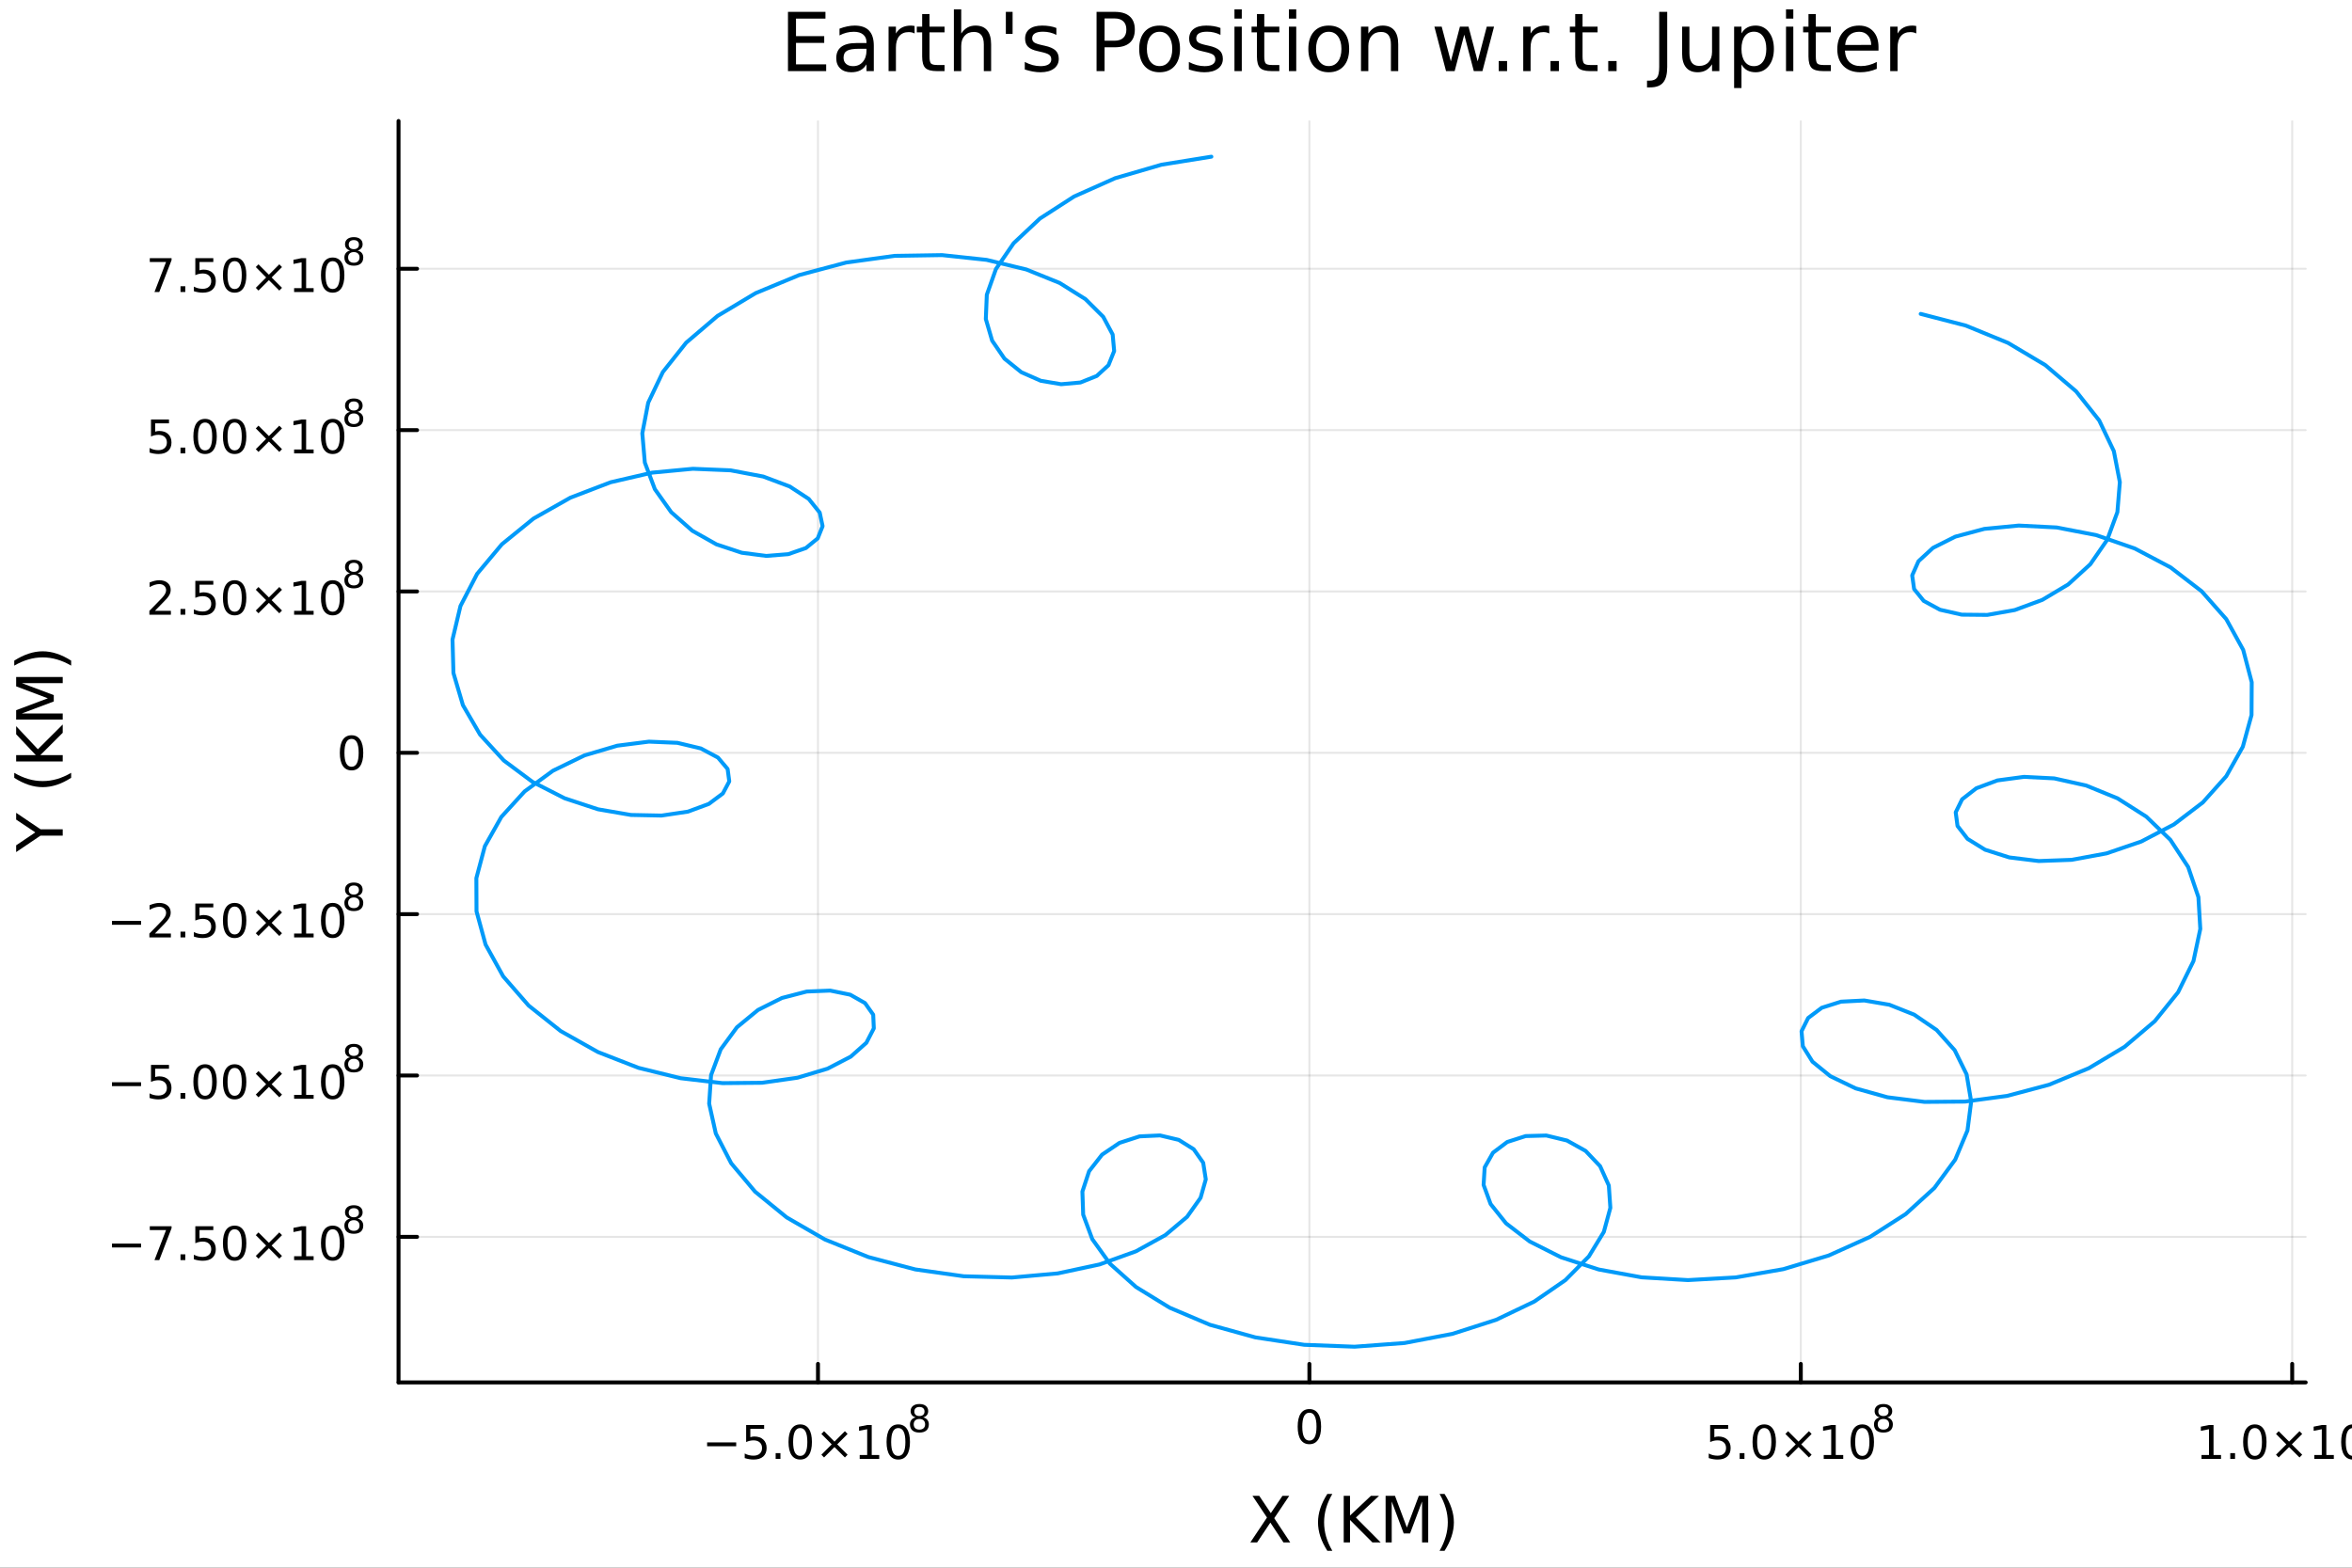 <?xml version="1.0" encoding="utf-8"?>
<svg xmlns="http://www.w3.org/2000/svg" xmlns:xlink="http://www.w3.org/1999/xlink" width="600" height="400" viewBox="0 0 2400 1600">
<rect x="0" y="0" width="2400" height="1600" fill="#333333" stroke="none"/>
<defs>
  <clipPath id="clip190">
    <rect x="0" y="0" width="2400" height="1600"/>
  </clipPath>
</defs>
<path clip-path="url(#clip190)" d="M0 1600 L2400 1600 L2400 0 L0 0  Z" fill="#ffffff" fill-rule="evenodd" fill-opacity="1"/>
<defs>
  <clipPath id="clip191">
    <rect x="480" y="0" width="1681" height="1600"/>
  </clipPath>
</defs>
<path clip-path="url(#clip190)" d="M406.671 1410.9 L2352.76 1410.9 L2352.76 123.472 L406.671 123.472  Z" fill="#ffffff" fill-rule="evenodd" fill-opacity="1"/>
<defs>
  <clipPath id="clip192">
    <rect x="406" y="123" width="1947" height="1288"/>
  </clipPath>
</defs>
<polyline clip-path="url(#clip192)" style="stroke:#000000; stroke-linecap:round; stroke-linejoin:round; stroke-width:2; stroke-opacity:0.1; fill:none" points="834.676,1410.9 834.676,123.472 "/>
<polyline clip-path="url(#clip192)" style="stroke:#000000; stroke-linecap:round; stroke-linejoin:round; stroke-width:2; stroke-opacity:0.1; fill:none" points="1336.11,1410.9 1336.11,123.472 "/>
<polyline clip-path="url(#clip192)" style="stroke:#000000; stroke-linecap:round; stroke-linejoin:round; stroke-width:2; stroke-opacity:0.1; fill:none" points="1837.55,1410.9 1837.55,123.472 "/>
<polyline clip-path="url(#clip192)" style="stroke:#000000; stroke-linecap:round; stroke-linejoin:round; stroke-width:2; stroke-opacity:0.1; fill:none" points="2338.98,1410.9 2338.98,123.472 "/>
<polyline clip-path="url(#clip192)" style="stroke:#000000; stroke-linecap:round; stroke-linejoin:round; stroke-width:2; stroke-opacity:0.1; fill:none" points="406.671,1262.35 2352.76,1262.35 "/>
<polyline clip-path="url(#clip192)" style="stroke:#000000; stroke-linecap:round; stroke-linejoin:round; stroke-width:2; stroke-opacity:0.1; fill:none" points="406.671,1097.67 2352.76,1097.67 "/>
<polyline clip-path="url(#clip192)" style="stroke:#000000; stroke-linecap:round; stroke-linejoin:round; stroke-width:2; stroke-opacity:0.1; fill:none" points="406.671,932.996 2352.76,932.996 "/>
<polyline clip-path="url(#clip192)" style="stroke:#000000; stroke-linecap:round; stroke-linejoin:round; stroke-width:2; stroke-opacity:0.1; fill:none" points="406.671,768.32 2352.76,768.32 "/>
<polyline clip-path="url(#clip192)" style="stroke:#000000; stroke-linecap:round; stroke-linejoin:round; stroke-width:2; stroke-opacity:0.1; fill:none" points="406.671,603.645 2352.76,603.645 "/>
<polyline clip-path="url(#clip192)" style="stroke:#000000; stroke-linecap:round; stroke-linejoin:round; stroke-width:2; stroke-opacity:0.1; fill:none" points="406.671,438.97 2352.76,438.97 "/>
<polyline clip-path="url(#clip192)" style="stroke:#000000; stroke-linecap:round; stroke-linejoin:round; stroke-width:2; stroke-opacity:0.1; fill:none" points="406.671,274.295 2352.76,274.295 "/>
<polyline clip-path="url(#clip190)" style="stroke:#000000; stroke-linecap:round; stroke-linejoin:round; stroke-width:4; stroke-opacity:1; fill:none" points="406.671,1410.9 2352.76,1410.9 "/>
<polyline clip-path="url(#clip190)" style="stroke:#000000; stroke-linecap:round; stroke-linejoin:round; stroke-width:4; stroke-opacity:1; fill:none" points="834.676,1410.9 834.676,1392 "/>
<polyline clip-path="url(#clip190)" style="stroke:#000000; stroke-linecap:round; stroke-linejoin:round; stroke-width:4; stroke-opacity:1; fill:none" points="1336.11,1410.9 1336.11,1392 "/>
<polyline clip-path="url(#clip190)" style="stroke:#000000; stroke-linecap:round; stroke-linejoin:round; stroke-width:4; stroke-opacity:1; fill:none" points="1837.55,1410.9 1837.55,1392 "/>
<polyline clip-path="url(#clip190)" style="stroke:#000000; stroke-linecap:round; stroke-linejoin:round; stroke-width:4; stroke-opacity:1; fill:none" points="2338.98,1410.9 2338.98,1392 "/>
<path clip-path="url(#clip190)" d="M721.552 1472.13 L751.228 1472.13 L751.228 1476.06 L721.552 1476.06 L721.552 1472.13 Z" fill="#000000" fill-rule="nonzero" fill-opacity="1" /><path clip-path="url(#clip190)" d="M761.366 1454.4 L779.723 1454.4 L779.723 1458.33 L765.649 1458.33 L765.649 1466.8 Q766.667 1466.46 767.686 1466.29 Q768.704 1466.11 769.723 1466.11 Q775.51 1466.11 778.89 1469.28 Q782.269 1472.45 782.269 1477.87 Q782.269 1483.45 778.797 1486.55 Q775.325 1489.63 769.005 1489.63 Q766.829 1489.63 764.561 1489.26 Q762.316 1488.89 759.908 1488.15 L759.908 1483.45 Q761.991 1484.58 764.214 1485.14 Q766.436 1485.69 768.913 1485.69 Q772.917 1485.69 775.255 1483.59 Q777.593 1481.48 777.593 1477.87 Q777.593 1474.26 775.255 1472.15 Q772.917 1470.04 768.913 1470.04 Q767.038 1470.04 765.163 1470.46 Q763.311 1470.88 761.366 1471.76 L761.366 1454.4 Z" fill="#000000" fill-rule="nonzero" fill-opacity="1" /><path clip-path="url(#clip190)" d="M791.482 1483.08 L796.366 1483.08 L796.366 1488.96 L791.482 1488.96 L791.482 1483.08 Z" fill="#000000" fill-rule="nonzero" fill-opacity="1" /><path clip-path="url(#clip190)" d="M816.551 1457.48 Q812.94 1457.48 811.112 1461.04 Q809.306 1464.58 809.306 1471.71 Q809.306 1478.82 811.112 1482.38 Q812.94 1485.92 816.551 1485.92 Q820.186 1485.92 821.991 1482.38 Q823.82 1478.82 823.82 1471.71 Q823.82 1464.58 821.991 1461.04 Q820.186 1457.48 816.551 1457.48 M816.551 1453.77 Q822.362 1453.77 825.417 1458.38 Q828.496 1462.96 828.496 1471.71 Q828.496 1480.44 825.417 1485.04 Q822.362 1489.63 816.551 1489.63 Q810.741 1489.63 807.663 1485.04 Q804.607 1480.44 804.607 1471.71 Q804.607 1462.96 807.663 1458.38 Q810.741 1453.77 816.551 1453.77 Z" fill="#000000" fill-rule="nonzero" fill-opacity="1" /><path clip-path="url(#clip190)" d="M864.884 1463.49 L854.306 1474.12 L864.884 1484.7 L862.13 1487.5 L851.505 1476.87 L840.88 1487.5 L838.148 1484.7 L848.704 1474.12 L838.148 1463.49 L840.88 1460.69 L851.505 1471.32 L862.13 1460.69 L864.884 1463.49 Z" fill="#000000" fill-rule="nonzero" fill-opacity="1" /><path clip-path="url(#clip190)" d="M877.245 1485.02 L884.884 1485.02 L884.884 1458.66 L876.574 1460.32 L876.574 1456.06 L884.838 1454.4 L889.514 1454.4 L889.514 1485.02 L897.153 1485.02 L897.153 1488.96 L877.245 1488.96 L877.245 1485.02 Z" fill="#000000" fill-rule="nonzero" fill-opacity="1" /><path clip-path="url(#clip190)" d="M916.597 1457.48 Q912.986 1457.48 911.157 1461.04 Q909.352 1464.58 909.352 1471.71 Q909.352 1478.82 911.157 1482.38 Q912.986 1485.92 916.597 1485.92 Q920.231 1485.92 922.037 1482.38 Q923.866 1478.82 923.866 1471.71 Q923.866 1464.58 922.037 1461.04 Q920.231 1457.48 916.597 1457.48 M916.597 1453.77 Q922.407 1453.77 925.463 1458.38 Q928.542 1462.96 928.542 1471.71 Q928.542 1480.44 925.463 1485.04 Q922.407 1489.63 916.597 1489.63 Q910.787 1489.63 907.708 1485.04 Q904.653 1480.44 904.653 1471.71 Q904.653 1462.96 907.708 1458.38 Q910.787 1453.77 916.597 1453.77 Z" fill="#000000" fill-rule="nonzero" fill-opacity="1" /><path clip-path="url(#clip190)" d="M938.171 1448.21 Q935.463 1448.21 933.902 1449.66 Q932.359 1451.11 932.359 1453.65 Q932.359 1456.19 933.902 1457.63 Q935.463 1459.08 938.171 1459.08 Q940.879 1459.08 942.44 1457.63 Q944.001 1456.17 944.001 1453.65 Q944.001 1451.11 942.44 1449.66 Q940.898 1448.21 938.171 1448.21 M934.372 1446.59 Q931.927 1445.99 930.554 1444.32 Q929.2 1442.64 929.2 1440.24 Q929.2 1436.87 931.588 1434.91 Q933.996 1432.96 938.171 1432.96 Q942.365 1432.96 944.754 1434.91 Q947.142 1436.87 947.142 1440.24 Q947.142 1442.64 945.769 1444.32 Q944.415 1445.99 941.989 1446.59 Q944.735 1447.23 946.258 1449.1 Q947.801 1450.96 947.801 1453.65 Q947.801 1457.73 945.299 1459.91 Q942.817 1462.09 938.171 1462.09 Q933.526 1462.09 931.024 1459.91 Q928.542 1457.73 928.542 1453.65 Q928.542 1450.96 930.084 1449.1 Q931.626 1447.23 934.372 1446.59 M932.98 1440.59 Q932.98 1442.78 934.334 1444 Q935.707 1445.22 938.171 1445.22 Q940.616 1445.22 941.989 1444 Q943.381 1442.78 943.381 1440.59 Q943.381 1438.41 941.989 1437.19 Q940.616 1435.97 938.171 1435.97 Q935.707 1435.97 934.334 1437.19 Q932.98 1438.41 932.98 1440.59 Z" fill="#000000" fill-rule="nonzero" fill-opacity="1" /><path clip-path="url(#clip190)" d="M1336.11 1441.82 Q1332.5 1441.82 1330.67 1445.38 Q1328.87 1448.92 1328.87 1456.05 Q1328.87 1463.16 1330.67 1466.72 Q1332.5 1470.26 1336.11 1470.26 Q1339.75 1470.26 1341.55 1466.72 Q1343.38 1463.16 1343.38 1456.05 Q1343.38 1448.92 1341.55 1445.38 Q1339.75 1441.82 1336.11 1441.82 M1336.11 1438.11 Q1341.92 1438.11 1344.98 1442.72 Q1348.06 1447.3 1348.06 1456.05 Q1348.06 1464.78 1344.98 1469.38 Q1341.92 1473.97 1336.11 1473.97 Q1330.3 1473.97 1327.22 1469.38 Q1324.17 1464.78 1324.17 1456.05 Q1324.17 1447.3 1327.22 1442.72 Q1330.3 1438.11 1336.11 1438.11 Z" fill="#000000" fill-rule="nonzero" fill-opacity="1" /><path clip-path="url(#clip190)" d="M1745.06 1454.4 L1763.42 1454.4 L1763.42 1458.33 L1749.34 1458.33 L1749.34 1466.8 Q1750.36 1466.46 1751.38 1466.29 Q1752.4 1466.11 1753.42 1466.11 Q1759.2 1466.11 1762.58 1469.28 Q1765.96 1472.45 1765.96 1477.87 Q1765.96 1483.45 1762.49 1486.55 Q1759.02 1489.63 1752.7 1489.63 Q1750.52 1489.63 1748.26 1489.26 Q1746.01 1488.89 1743.6 1488.15 L1743.6 1483.45 Q1745.69 1484.58 1747.91 1485.14 Q1750.13 1485.69 1752.61 1485.69 Q1756.61 1485.69 1758.95 1483.59 Q1761.29 1481.48 1761.29 1477.87 Q1761.29 1474.26 1758.95 1472.15 Q1756.61 1470.04 1752.61 1470.04 Q1750.73 1470.04 1748.86 1470.46 Q1747.01 1470.88 1745.06 1471.76 L1745.06 1454.4 Z" fill="#000000" fill-rule="nonzero" fill-opacity="1" /><path clip-path="url(#clip190)" d="M1775.18 1483.08 L1780.06 1483.08 L1780.06 1488.96 L1775.18 1488.96 L1775.18 1483.08 Z" fill="#000000" fill-rule="nonzero" fill-opacity="1" /><path clip-path="url(#clip190)" d="M1800.25 1457.48 Q1796.63 1457.48 1794.81 1461.04 Q1793 1464.58 1793 1471.71 Q1793 1478.82 1794.81 1482.38 Q1796.63 1485.92 1800.25 1485.92 Q1803.88 1485.92 1805.69 1482.38 Q1807.51 1478.82 1807.51 1471.71 Q1807.51 1464.58 1805.69 1461.04 Q1803.88 1457.48 1800.25 1457.48 M1800.25 1453.77 Q1806.06 1453.77 1809.11 1458.38 Q1812.19 1462.96 1812.19 1471.71 Q1812.19 1480.44 1809.11 1485.04 Q1806.06 1489.63 1800.25 1489.63 Q1794.44 1489.63 1791.36 1485.04 Q1788.3 1480.44 1788.3 1471.71 Q1788.3 1462.96 1791.36 1458.38 Q1794.44 1453.77 1800.25 1453.77 Z" fill="#000000" fill-rule="nonzero" fill-opacity="1" /><path clip-path="url(#clip190)" d="M1848.58 1463.49 L1838 1474.12 L1848.58 1484.7 L1845.82 1487.5 L1835.2 1476.87 L1824.57 1487.5 L1821.84 1484.7 L1832.4 1474.12 L1821.84 1463.49 L1824.57 1460.69 L1835.2 1471.32 L1845.82 1460.69 L1848.58 1463.49 Z" fill="#000000" fill-rule="nonzero" fill-opacity="1" /><path clip-path="url(#clip190)" d="M1860.94 1485.02 L1868.58 1485.02 L1868.58 1458.66 L1860.27 1460.32 L1860.27 1456.06 L1868.53 1454.4 L1873.21 1454.4 L1873.21 1485.02 L1880.85 1485.02 L1880.85 1488.96 L1860.94 1488.96 L1860.94 1485.02 Z" fill="#000000" fill-rule="nonzero" fill-opacity="1" /><path clip-path="url(#clip190)" d="M1900.29 1457.48 Q1896.68 1457.48 1894.85 1461.04 Q1893.05 1464.58 1893.05 1471.71 Q1893.05 1478.82 1894.85 1482.38 Q1896.68 1485.92 1900.29 1485.92 Q1903.93 1485.92 1905.73 1482.38 Q1907.56 1478.82 1907.56 1471.71 Q1907.56 1464.58 1905.73 1461.04 Q1903.93 1457.48 1900.29 1457.48 M1900.29 1453.77 Q1906.1 1453.77 1909.16 1458.38 Q1912.24 1462.96 1912.24 1471.71 Q1912.24 1480.44 1909.16 1485.04 Q1906.1 1489.63 1900.29 1489.63 Q1894.48 1489.63 1891.4 1485.04 Q1888.35 1480.44 1888.35 1471.71 Q1888.35 1462.96 1891.4 1458.38 Q1894.48 1453.77 1900.29 1453.77 Z" fill="#000000" fill-rule="nonzero" fill-opacity="1" /><path clip-path="url(#clip190)" d="M1921.87 1448.21 Q1919.16 1448.21 1917.6 1449.66 Q1916.05 1451.11 1916.05 1453.65 Q1916.05 1456.19 1917.6 1457.63 Q1919.16 1459.08 1921.87 1459.08 Q1924.57 1459.08 1926.13 1457.63 Q1927.7 1456.17 1927.7 1453.65 Q1927.7 1451.11 1926.13 1449.66 Q1924.59 1448.21 1921.87 1448.21 M1918.07 1446.59 Q1915.62 1445.99 1914.25 1444.32 Q1912.89 1442.64 1912.89 1440.24 Q1912.89 1436.87 1915.28 1434.91 Q1917.69 1432.96 1921.87 1432.96 Q1926.06 1432.96 1928.45 1434.91 Q1930.84 1436.87 1930.84 1440.24 Q1930.84 1442.64 1929.46 1444.32 Q1928.11 1445.99 1925.68 1446.59 Q1928.43 1447.23 1929.95 1449.1 Q1931.49 1450.96 1931.49 1453.65 Q1931.49 1457.73 1928.99 1459.91 Q1926.51 1462.09 1921.87 1462.09 Q1917.22 1462.09 1914.72 1459.91 Q1912.24 1457.73 1912.24 1453.65 Q1912.24 1450.96 1913.78 1449.1 Q1915.32 1447.23 1918.07 1446.59 M1916.67 1440.59 Q1916.67 1442.78 1918.03 1444 Q1919.4 1445.22 1921.87 1445.22 Q1924.31 1445.22 1925.68 1444 Q1927.08 1442.78 1927.08 1440.59 Q1927.08 1438.41 1925.68 1437.19 Q1924.31 1435.97 1921.87 1435.97 Q1919.4 1435.97 1918.03 1437.19 Q1916.67 1438.41 1916.67 1440.59 Z" fill="#000000" fill-rule="nonzero" fill-opacity="1" /><path clip-path="url(#clip190)" d="M2246.43 1485.02 L2254.07 1485.02 L2254.07 1458.66 L2245.76 1460.32 L2245.76 1456.06 L2254.02 1454.4 L2258.7 1454.4 L2258.7 1485.02 L2266.34 1485.02 L2266.34 1488.96 L2246.43 1488.96 L2246.43 1485.02 Z" fill="#000000" fill-rule="nonzero" fill-opacity="1" /><path clip-path="url(#clip190)" d="M2275.78 1483.08 L2280.66 1483.08 L2280.66 1488.96 L2275.78 1488.96 L2275.78 1483.08 Z" fill="#000000" fill-rule="nonzero" fill-opacity="1" /><path clip-path="url(#clip190)" d="M2300.85 1457.48 Q2297.24 1457.48 2295.41 1461.04 Q2293.6 1464.58 2293.6 1471.71 Q2293.6 1478.82 2295.41 1482.38 Q2297.24 1485.92 2300.85 1485.92 Q2304.48 1485.92 2306.29 1482.38 Q2308.12 1478.82 2308.12 1471.71 Q2308.12 1464.58 2306.29 1461.04 Q2304.48 1457.48 2300.85 1457.48 M2300.85 1453.77 Q2306.66 1453.77 2309.72 1458.38 Q2312.79 1462.96 2312.79 1471.71 Q2312.79 1480.44 2309.72 1485.04 Q2306.66 1489.63 2300.85 1489.63 Q2295.04 1489.63 2291.96 1485.04 Q2288.91 1480.44 2288.91 1471.71 Q2288.91 1462.96 2291.96 1458.38 Q2295.04 1453.77 2300.85 1453.77 Z" fill="#000000" fill-rule="nonzero" fill-opacity="1" /><path clip-path="url(#clip190)" d="M2349.18 1463.49 L2338.6 1474.12 L2349.18 1484.7 L2346.43 1487.5 L2335.8 1476.87 L2325.18 1487.5 L2322.45 1484.7 L2333 1474.12 L2322.45 1463.49 L2325.18 1460.69 L2335.8 1471.32 L2346.43 1460.69 L2349.18 1463.49 Z" fill="#000000" fill-rule="nonzero" fill-opacity="1" /><path clip-path="url(#clip190)" d="M2361.54 1485.02 L2369.18 1485.02 L2369.18 1458.66 L2360.87 1460.32 L2360.87 1456.06 L2369.14 1454.4 L2373.81 1454.4 L2373.81 1485.02 L2381.45 1485.02 L2381.45 1488.96 L2361.54 1488.96 L2361.54 1485.02 Z" fill="#000000" fill-rule="nonzero" fill-opacity="1" /><path clip-path="url(#clip190)" d="M2400.9 1457.48 Q2397.28 1457.48 2395.46 1461.04 Q2393.65 1464.58 2393.65 1471.71 Q2393.65 1478.82 2395.46 1482.38 Q2397.28 1485.92 2400.9 1485.92 Q2404.53 1485.92 2406.34 1482.38 Q2408.16 1478.82 2408.16 1471.71 Q2408.16 1464.58 2406.34 1461.04 Q2404.53 1457.48 2400.9 1457.48 M2400.9 1453.77 Q2406.71 1453.77 2409.76 1458.38 Q2412.84 1462.96 2412.84 1471.71 Q2412.84 1480.44 2409.76 1485.04 Q2406.71 1489.63 2400.9 1489.63 Q2395.09 1489.63 2392.01 1485.04 Q2388.95 1480.44 2388.95 1471.71 Q2388.95 1462.96 2392.01 1458.38 Q2395.09 1453.77 2400.9 1453.77 Z" fill="#000000" fill-rule="nonzero" fill-opacity="1" /><path clip-path="url(#clip190)" d="M2414.65 1460.96 L2414.65 1457.5 Q2416.08 1458.18 2417.54 1458.54 Q2419.01 1458.89 2420.42 1458.89 Q2424.18 1458.89 2426.16 1456.37 Q2428.15 1453.84 2428.43 1448.68 Q2427.34 1450.3 2425.67 1451.16 Q2423.99 1452.03 2421.96 1452.03 Q2417.75 1452.03 2415.29 1449.49 Q2412.84 1446.93 2412.84 1442.51 Q2412.84 1438.19 2415.4 1435.57 Q2417.96 1432.96 2422.21 1432.96 Q2427.08 1432.96 2429.64 1436.7 Q2432.21 1440.43 2432.21 1447.53 Q2432.21 1454.17 2429.05 1458.14 Q2425.91 1462.09 2420.59 1462.09 Q2419.16 1462.09 2417.69 1461.81 Q2416.23 1461.53 2414.65 1460.96 M2422.21 1449.06 Q2424.76 1449.06 2426.25 1447.31 Q2427.75 1445.56 2427.75 1442.51 Q2427.75 1439.48 2426.25 1437.74 Q2424.76 1435.97 2422.21 1435.97 Q2419.65 1435.97 2418.14 1437.74 Q2416.66 1439.48 2416.66 1442.51 Q2416.66 1445.56 2418.14 1447.31 Q2419.65 1449.06 2422.21 1449.06 Z" fill="#000000" fill-rule="nonzero" fill-opacity="1" /><path clip-path="url(#clip190)" d="M1278.04 1526.67 L1284.94 1526.67 L1296.75 1544.33 L1308.62 1526.67 L1315.53 1526.67 L1300.25 1549.49 L1316.55 1574.19 L1309.64 1574.19 L1296.27 1553.97 L1282.81 1574.19 L1275.87 1574.19 L1292.84 1548.82 L1278.04 1526.67 Z" fill="#000000" fill-rule="nonzero" fill-opacity="1" /><path clip-path="url(#clip190)" d="M1359.52 1524.72 Q1355.25 1532.04 1353.18 1539.21 Q1351.12 1546.37 1351.12 1553.72 Q1351.12 1561.07 1353.18 1568.3 Q1355.28 1575.49 1359.52 1582.78 L1354.43 1582.78 Q1349.65 1575.3 1347.26 1568.07 Q1344.91 1560.85 1344.91 1553.72 Q1344.91 1546.62 1347.26 1539.43 Q1349.62 1532.24 1354.43 1524.72 L1359.52 1524.72 Z" fill="#000000" fill-rule="nonzero" fill-opacity="1" /><path clip-path="url(#clip190)" d="M1371.14 1526.67 L1377.56 1526.67 L1377.56 1546.75 L1398.89 1526.67 L1407.17 1526.67 L1383.58 1548.82 L1408.85 1574.19 L1400.39 1574.19 L1377.56 1551.3 L1377.56 1574.19 L1371.14 1574.19 L1371.14 1526.67 Z" fill="#000000" fill-rule="nonzero" fill-opacity="1" /><path clip-path="url(#clip190)" d="M1413.88 1526.67 L1423.46 1526.67 L1435.59 1559 L1447.78 1526.67 L1457.36 1526.67 L1457.36 1574.19 L1451.09 1574.19 L1451.09 1532.46 L1438.83 1565.05 L1432.37 1565.05 L1420.12 1532.46 L1420.12 1574.19 L1413.88 1574.19 L1413.88 1526.67 Z" fill="#000000" fill-rule="nonzero" fill-opacity="1" /><path clip-path="url(#clip190)" d="M1468.94 1524.72 L1474.04 1524.72 Q1478.81 1532.24 1481.17 1539.43 Q1483.55 1546.62 1483.55 1553.72 Q1483.55 1560.85 1481.17 1568.07 Q1478.81 1575.3 1474.04 1582.78 L1468.94 1582.78 Q1473.18 1575.49 1475.25 1568.3 Q1477.35 1561.07 1477.35 1553.72 Q1477.35 1546.37 1475.25 1539.21 Q1473.18 1532.04 1468.94 1524.72 Z" fill="#000000" fill-rule="nonzero" fill-opacity="1" /><polyline clip-path="url(#clip190)" style="stroke:#000000; stroke-linecap:round; stroke-linejoin:round; stroke-width:4; stroke-opacity:1; fill:none" points="406.671,1410.9 406.671,123.472 "/>
<polyline clip-path="url(#clip190)" style="stroke:#000000; stroke-linecap:round; stroke-linejoin:round; stroke-width:4; stroke-opacity:1; fill:none" points="406.671,1262.35 425.568,1262.35 "/>
<polyline clip-path="url(#clip190)" style="stroke:#000000; stroke-linecap:round; stroke-linejoin:round; stroke-width:4; stroke-opacity:1; fill:none" points="406.671,1097.67 425.568,1097.67 "/>
<polyline clip-path="url(#clip190)" style="stroke:#000000; stroke-linecap:round; stroke-linejoin:round; stroke-width:4; stroke-opacity:1; fill:none" points="406.671,932.996 425.568,932.996 "/>
<polyline clip-path="url(#clip190)" style="stroke:#000000; stroke-linecap:round; stroke-linejoin:round; stroke-width:4; stroke-opacity:1; fill:none" points="406.671,768.32 425.568,768.32 "/>
<polyline clip-path="url(#clip190)" style="stroke:#000000; stroke-linecap:round; stroke-linejoin:round; stroke-width:4; stroke-opacity:1; fill:none" points="406.671,603.645 425.568,603.645 "/>
<polyline clip-path="url(#clip190)" style="stroke:#000000; stroke-linecap:round; stroke-linejoin:round; stroke-width:4; stroke-opacity:1; fill:none" points="406.671,438.97 425.568,438.97 "/>
<polyline clip-path="url(#clip190)" style="stroke:#000000; stroke-linecap:round; stroke-linejoin:round; stroke-width:4; stroke-opacity:1; fill:none" points="406.671,274.295 425.568,274.295 "/>
<path clip-path="url(#clip190)" d="M114.26 1269.24 L143.936 1269.24 L143.936 1273.18 L114.26 1273.18 L114.26 1269.24 Z" fill="#000000" fill-rule="nonzero" fill-opacity="1" /><path clip-path="url(#clip190)" d="M152.848 1251.51 L175.07 1251.51 L175.07 1253.5 L162.524 1286.07 L157.64 1286.07 L169.445 1255.45 L152.848 1255.45 L152.848 1251.51 Z" fill="#000000" fill-rule="nonzero" fill-opacity="1" /><path clip-path="url(#clip190)" d="M184.19 1280.19 L189.075 1280.19 L189.075 1286.07 L184.19 1286.07 L184.19 1280.19 Z" fill="#000000" fill-rule="nonzero" fill-opacity="1" /><path clip-path="url(#clip190)" d="M199.306 1251.51 L217.662 1251.51 L217.662 1255.45 L203.588 1255.45 L203.588 1263.92 Q204.607 1263.57 205.625 1263.41 Q206.644 1263.23 207.662 1263.23 Q213.449 1263.23 216.829 1266.4 Q220.209 1269.57 220.209 1274.99 Q220.209 1280.56 216.736 1283.67 Q213.264 1286.74 206.945 1286.74 Q204.769 1286.74 202.5 1286.37 Q200.255 1286 197.848 1285.26 L197.848 1280.56 Q199.931 1281.7 202.153 1282.25 Q204.375 1282.81 206.852 1282.81 Q210.857 1282.81 213.195 1280.7 Q215.533 1278.6 215.533 1274.99 Q215.533 1271.37 213.195 1269.27 Q210.857 1267.16 206.852 1267.16 Q204.977 1267.16 203.102 1267.58 Q201.25 1267.99 199.306 1268.87 L199.306 1251.51 Z" fill="#000000" fill-rule="nonzero" fill-opacity="1" /><path clip-path="url(#clip190)" d="M239.422 1254.59 Q235.81 1254.59 233.982 1258.16 Q232.176 1261.7 232.176 1268.83 Q232.176 1275.93 233.982 1279.5 Q235.81 1283.04 239.422 1283.04 Q243.056 1283.04 244.861 1279.5 Q246.69 1275.93 246.69 1268.83 Q246.69 1261.7 244.861 1258.16 Q243.056 1254.59 239.422 1254.59 M239.422 1250.89 Q245.232 1250.89 248.287 1255.49 Q251.366 1260.08 251.366 1268.83 Q251.366 1277.55 248.287 1282.16 Q245.232 1286.74 239.422 1286.74 Q233.611 1286.74 230.533 1282.16 Q227.477 1277.55 227.477 1268.83 Q227.477 1260.08 230.533 1255.49 Q233.611 1250.89 239.422 1250.89 Z" fill="#000000" fill-rule="nonzero" fill-opacity="1" /><path clip-path="url(#clip190)" d="M287.755 1260.61 L277.176 1271.24 L287.755 1281.81 L285 1284.61 L274.375 1273.99 L263.75 1284.61 L261.019 1281.81 L271.574 1271.24 L261.019 1260.61 L263.75 1257.81 L274.375 1268.43 L285 1257.81 L287.755 1260.61 Z" fill="#000000" fill-rule="nonzero" fill-opacity="1" /><path clip-path="url(#clip190)" d="M300.116 1282.14 L307.754 1282.14 L307.754 1255.77 L299.444 1257.44 L299.444 1253.18 L307.708 1251.51 L312.384 1251.51 L312.384 1282.14 L320.023 1282.14 L320.023 1286.07 L300.116 1286.07 L300.116 1282.14 Z" fill="#000000" fill-rule="nonzero" fill-opacity="1" /><path clip-path="url(#clip190)" d="M339.467 1254.59 Q335.856 1254.59 334.027 1258.16 Q332.222 1261.7 332.222 1268.83 Q332.222 1275.93 334.027 1279.5 Q335.856 1283.04 339.467 1283.04 Q343.102 1283.04 344.907 1279.5 Q346.736 1275.93 346.736 1268.83 Q346.736 1261.7 344.907 1258.16 Q343.102 1254.59 339.467 1254.59 M339.467 1250.89 Q345.277 1250.89 348.333 1255.49 Q351.412 1260.08 351.412 1268.83 Q351.412 1277.55 348.333 1282.16 Q345.277 1286.74 339.467 1286.74 Q333.657 1286.74 330.578 1282.16 Q327.523 1277.55 327.523 1268.83 Q327.523 1260.08 330.578 1255.49 Q333.657 1250.89 339.467 1250.89 Z" fill="#000000" fill-rule="nonzero" fill-opacity="1" /><path clip-path="url(#clip190)" d="M361.041 1245.33 Q358.333 1245.33 356.772 1246.78 Q355.23 1248.22 355.23 1250.76 Q355.23 1253.3 356.772 1254.75 Q358.333 1256.2 361.041 1256.2 Q363.75 1256.2 365.311 1254.75 Q366.872 1253.28 366.872 1250.76 Q366.872 1248.22 365.311 1246.78 Q363.768 1245.33 361.041 1245.33 M357.242 1243.71 Q354.797 1243.11 353.424 1241.43 Q352.07 1239.76 352.07 1237.35 Q352.07 1233.99 354.459 1232.03 Q356.866 1230.08 361.041 1230.08 Q365.235 1230.08 367.624 1232.03 Q370.013 1233.99 370.013 1237.35 Q370.013 1239.76 368.64 1241.43 Q367.285 1243.11 364.859 1243.71 Q367.605 1244.35 369.129 1246.21 Q370.671 1248.07 370.671 1250.76 Q370.671 1254.84 368.169 1257.03 Q365.687 1259.21 361.041 1259.21 Q356.396 1259.21 353.894 1257.03 Q351.412 1254.84 351.412 1250.76 Q351.412 1248.07 352.954 1246.21 Q354.496 1244.35 357.242 1243.71 M355.85 1237.71 Q355.85 1239.89 357.204 1241.12 Q358.577 1242.34 361.041 1242.34 Q363.486 1242.34 364.859 1241.12 Q366.251 1239.89 366.251 1237.71 Q366.251 1235.53 364.859 1234.31 Q363.486 1233.08 361.041 1233.08 Q358.577 1233.08 357.204 1234.31 Q355.85 1235.53 355.85 1237.71 Z" fill="#000000" fill-rule="nonzero" fill-opacity="1" /><path clip-path="url(#clip190)" d="M114.26 1104.57 L143.936 1104.57 L143.936 1108.5 L114.26 1108.5 L114.26 1104.57 Z" fill="#000000" fill-rule="nonzero" fill-opacity="1" /><path clip-path="url(#clip190)" d="M154.075 1086.84 L172.431 1086.84 L172.431 1090.77 L158.357 1090.77 L158.357 1099.25 Q159.376 1098.9 160.394 1098.74 Q161.413 1098.55 162.431 1098.55 Q168.218 1098.55 171.598 1101.72 Q174.977 1104.89 174.977 1110.31 Q174.977 1115.89 171.505 1118.99 Q168.033 1122.07 161.714 1122.07 Q159.538 1122.07 157.269 1121.7 Q155.024 1121.33 152.616 1120.59 L152.616 1115.89 Q154.7 1117.02 156.922 1117.58 Q159.144 1118.13 161.621 1118.13 Q165.626 1118.13 167.964 1116.03 Q170.302 1113.92 170.302 1110.31 Q170.302 1106.7 167.964 1104.59 Q165.626 1102.49 161.621 1102.49 Q159.746 1102.49 157.871 1102.9 Q156.019 1103.32 154.075 1104.2 L154.075 1086.84 Z" fill="#000000" fill-rule="nonzero" fill-opacity="1" /><path clip-path="url(#clip190)" d="M184.19 1115.52 L189.075 1115.52 L189.075 1121.4 L184.19 1121.4 L184.19 1115.52 Z" fill="#000000" fill-rule="nonzero" fill-opacity="1" /><path clip-path="url(#clip190)" d="M209.26 1089.92 Q205.649 1089.92 203.82 1093.48 Q202.014 1097.02 202.014 1104.15 Q202.014 1111.26 203.82 1114.82 Q205.649 1118.37 209.26 1118.37 Q212.894 1118.37 214.699 1114.82 Q216.528 1111.26 216.528 1104.15 Q216.528 1097.02 214.699 1093.48 Q212.894 1089.92 209.26 1089.92 M209.26 1086.21 Q215.07 1086.21 218.125 1090.82 Q221.204 1095.4 221.204 1104.15 Q221.204 1112.88 218.125 1117.49 Q215.07 1122.07 209.26 1122.07 Q203.449 1122.07 200.371 1117.49 Q197.315 1112.88 197.315 1104.15 Q197.315 1095.4 200.371 1090.82 Q203.449 1086.21 209.26 1086.21 Z" fill="#000000" fill-rule="nonzero" fill-opacity="1" /><path clip-path="url(#clip190)" d="M239.422 1089.92 Q235.81 1089.92 233.982 1093.48 Q232.176 1097.02 232.176 1104.15 Q232.176 1111.26 233.982 1114.82 Q235.81 1118.37 239.422 1118.37 Q243.056 1118.37 244.861 1114.82 Q246.69 1111.26 246.69 1104.15 Q246.69 1097.02 244.861 1093.48 Q243.056 1089.92 239.422 1089.92 M239.422 1086.21 Q245.232 1086.21 248.287 1090.82 Q251.366 1095.4 251.366 1104.15 Q251.366 1112.88 248.287 1117.49 Q245.232 1122.07 239.422 1122.07 Q233.611 1122.07 230.533 1117.49 Q227.477 1112.88 227.477 1104.15 Q227.477 1095.4 230.533 1090.82 Q233.611 1086.21 239.422 1086.21 Z" fill="#000000" fill-rule="nonzero" fill-opacity="1" /><path clip-path="url(#clip190)" d="M287.755 1095.94 L277.176 1106.56 L287.755 1117.14 L285 1119.94 L274.375 1109.31 L263.75 1119.94 L261.019 1117.14 L271.574 1106.56 L261.019 1095.94 L263.75 1093.13 L274.375 1103.76 L285 1093.13 L287.755 1095.94 Z" fill="#000000" fill-rule="nonzero" fill-opacity="1" /><path clip-path="url(#clip190)" d="M300.116 1117.46 L307.754 1117.46 L307.754 1091.1 L299.444 1092.76 L299.444 1088.5 L307.708 1086.84 L312.384 1086.84 L312.384 1117.46 L320.023 1117.46 L320.023 1121.4 L300.116 1121.4 L300.116 1117.46 Z" fill="#000000" fill-rule="nonzero" fill-opacity="1" /><path clip-path="url(#clip190)" d="M339.467 1089.92 Q335.856 1089.92 334.027 1093.48 Q332.222 1097.02 332.222 1104.15 Q332.222 1111.26 334.027 1114.82 Q335.856 1118.37 339.467 1118.37 Q343.102 1118.37 344.907 1114.82 Q346.736 1111.26 346.736 1104.15 Q346.736 1097.02 344.907 1093.48 Q343.102 1089.92 339.467 1089.92 M339.467 1086.21 Q345.277 1086.21 348.333 1090.82 Q351.412 1095.4 351.412 1104.15 Q351.412 1112.88 348.333 1117.49 Q345.277 1122.07 339.467 1122.07 Q333.657 1122.07 330.578 1117.49 Q327.523 1112.88 327.523 1104.15 Q327.523 1095.4 330.578 1090.82 Q333.657 1086.21 339.467 1086.21 Z" fill="#000000" fill-rule="nonzero" fill-opacity="1" /><path clip-path="url(#clip190)" d="M361.041 1080.65 Q358.333 1080.65 356.772 1082.1 Q355.23 1083.55 355.23 1086.09 Q355.23 1088.63 356.772 1090.08 Q358.333 1091.52 361.041 1091.52 Q363.75 1091.52 365.311 1090.08 Q366.872 1088.61 366.872 1086.09 Q366.872 1083.55 365.311 1082.1 Q363.768 1080.65 361.041 1080.65 M357.242 1079.04 Q354.797 1078.43 353.424 1076.76 Q352.07 1075.09 352.07 1072.68 Q352.07 1069.31 354.459 1067.36 Q356.866 1065.4 361.041 1065.4 Q365.235 1065.4 367.624 1067.36 Q370.013 1069.31 370.013 1072.68 Q370.013 1075.09 368.64 1076.76 Q367.285 1078.43 364.859 1079.04 Q367.605 1079.68 369.129 1081.54 Q370.671 1083.4 370.671 1086.09 Q370.671 1090.17 368.169 1092.35 Q365.687 1094.53 361.041 1094.53 Q356.396 1094.53 353.894 1092.35 Q351.412 1090.17 351.412 1086.09 Q351.412 1083.4 352.954 1081.54 Q354.496 1079.68 357.242 1079.04 M355.85 1073.04 Q355.85 1075.22 357.204 1076.44 Q358.577 1077.66 361.041 1077.66 Q363.486 1077.66 364.859 1076.44 Q366.251 1075.22 366.251 1073.04 Q366.251 1070.85 364.859 1069.63 Q363.486 1068.41 361.041 1068.41 Q358.577 1068.41 357.204 1069.63 Q355.85 1070.85 355.85 1073.04 Z" fill="#000000" fill-rule="nonzero" fill-opacity="1" /><path clip-path="url(#clip190)" d="M114.26 939.894 L143.936 939.894 L143.936 943.83 L114.26 943.83 L114.26 939.894 Z" fill="#000000" fill-rule="nonzero" fill-opacity="1" /><path clip-path="url(#clip190)" d="M158.056 952.788 L174.376 952.788 L174.376 956.723 L152.431 956.723 L152.431 952.788 Q155.093 950.033 159.677 945.404 Q164.283 940.751 165.464 939.408 Q167.709 936.885 168.589 935.149 Q169.491 933.39 169.491 931.7 Q169.491 928.945 167.547 927.209 Q165.626 925.473 162.524 925.473 Q160.325 925.473 157.871 926.237 Q155.44 927.001 152.663 928.552 L152.663 923.83 Q155.487 922.696 157.94 922.117 Q160.394 921.538 162.431 921.538 Q167.802 921.538 170.996 924.223 Q174.19 926.908 174.19 931.399 Q174.19 933.529 173.38 935.45 Q172.593 937.348 170.487 939.941 Q169.908 940.612 166.806 943.83 Q163.704 947.024 158.056 952.788 Z" fill="#000000" fill-rule="nonzero" fill-opacity="1" /><path clip-path="url(#clip190)" d="M184.19 950.844 L189.075 950.844 L189.075 956.723 L184.19 956.723 L184.19 950.844 Z" fill="#000000" fill-rule="nonzero" fill-opacity="1" /><path clip-path="url(#clip190)" d="M199.306 922.163 L217.662 922.163 L217.662 926.098 L203.588 926.098 L203.588 934.57 Q204.607 934.223 205.625 934.061 Q206.644 933.876 207.662 933.876 Q213.449 933.876 216.829 937.047 Q220.209 940.219 220.209 945.635 Q220.209 951.214 216.736 954.316 Q213.264 957.394 206.945 957.394 Q204.769 957.394 202.5 957.024 Q200.255 956.654 197.848 955.913 L197.848 951.214 Q199.931 952.348 202.153 952.904 Q204.375 953.459 206.852 953.459 Q210.857 953.459 213.195 951.353 Q215.533 949.246 215.533 945.635 Q215.533 942.024 213.195 939.918 Q210.857 937.811 206.852 937.811 Q204.977 937.811 203.102 938.228 Q201.25 938.644 199.306 939.524 L199.306 922.163 Z" fill="#000000" fill-rule="nonzero" fill-opacity="1" /><path clip-path="url(#clip190)" d="M239.422 925.242 Q235.81 925.242 233.982 928.807 Q232.176 932.348 232.176 939.478 Q232.176 946.584 233.982 950.149 Q235.81 953.691 239.422 953.691 Q243.056 953.691 244.861 950.149 Q246.69 946.584 246.69 939.478 Q246.69 932.348 244.861 928.807 Q243.056 925.242 239.422 925.242 M239.422 921.538 Q245.232 921.538 248.287 926.145 Q251.366 930.728 251.366 939.478 Q251.366 948.205 248.287 952.811 Q245.232 957.394 239.422 957.394 Q233.611 957.394 230.533 952.811 Q227.477 948.205 227.477 939.478 Q227.477 930.728 230.533 926.145 Q233.611 921.538 239.422 921.538 Z" fill="#000000" fill-rule="nonzero" fill-opacity="1" /><path clip-path="url(#clip190)" d="M287.755 931.26 L277.176 941.885 L287.755 952.464 L285 955.265 L274.375 944.64 L263.75 955.265 L261.019 952.464 L271.574 941.885 L261.019 931.26 L263.75 928.459 L274.375 939.084 L285 928.459 L287.755 931.26 Z" fill="#000000" fill-rule="nonzero" fill-opacity="1" /><path clip-path="url(#clip190)" d="M300.116 952.788 L307.754 952.788 L307.754 926.422 L299.444 928.089 L299.444 923.83 L307.708 922.163 L312.384 922.163 L312.384 952.788 L320.023 952.788 L320.023 956.723 L300.116 956.723 L300.116 952.788 Z" fill="#000000" fill-rule="nonzero" fill-opacity="1" /><path clip-path="url(#clip190)" d="M339.467 925.242 Q335.856 925.242 334.027 928.807 Q332.222 932.348 332.222 939.478 Q332.222 946.584 334.027 950.149 Q335.856 953.691 339.467 953.691 Q343.102 953.691 344.907 950.149 Q346.736 946.584 346.736 939.478 Q346.736 932.348 344.907 928.807 Q343.102 925.242 339.467 925.242 M339.467 921.538 Q345.277 921.538 348.333 926.145 Q351.412 930.728 351.412 939.478 Q351.412 948.205 348.333 952.811 Q345.277 957.394 339.467 957.394 Q333.657 957.394 330.578 952.811 Q327.523 948.205 327.523 939.478 Q327.523 930.728 330.578 926.145 Q333.657 921.538 339.467 921.538 Z" fill="#000000" fill-rule="nonzero" fill-opacity="1" /><path clip-path="url(#clip190)" d="M361.041 915.978 Q358.333 915.978 356.772 917.426 Q355.23 918.874 355.23 921.413 Q355.23 923.952 356.772 925.401 Q358.333 926.849 361.041 926.849 Q363.75 926.849 365.311 925.401 Q366.872 923.934 366.872 921.413 Q366.872 918.874 365.311 917.426 Q363.768 915.978 361.041 915.978 M357.242 914.361 Q354.797 913.759 353.424 912.085 Q352.07 910.411 352.07 908.004 Q352.07 904.637 354.459 902.681 Q356.866 900.725 361.041 900.725 Q365.235 900.725 367.624 902.681 Q370.013 904.637 370.013 908.004 Q370.013 910.411 368.64 912.085 Q367.285 913.759 364.859 914.361 Q367.605 915 369.129 916.862 Q370.671 918.724 370.671 921.413 Q370.671 925.495 368.169 927.676 Q365.687 929.858 361.041 929.858 Q356.396 929.858 353.894 927.676 Q351.412 925.495 351.412 921.413 Q351.412 918.724 352.954 916.862 Q354.496 915 357.242 914.361 M355.85 908.361 Q355.85 910.543 357.204 911.765 Q358.577 912.988 361.041 912.988 Q363.486 912.988 364.859 911.765 Q366.251 910.543 366.251 908.361 Q366.251 906.179 364.859 904.957 Q363.486 903.734 361.041 903.734 Q358.577 903.734 357.204 904.957 Q355.85 906.179 355.85 908.361 Z" fill="#000000" fill-rule="nonzero" fill-opacity="1" /><path clip-path="url(#clip190)" d="M358.726 754.119 Q355.115 754.119 353.287 757.684 Q351.481 761.226 351.481 768.355 Q351.481 775.462 353.287 779.026 Q355.115 782.568 358.726 782.568 Q362.361 782.568 364.166 779.026 Q365.995 775.462 365.995 768.355 Q365.995 761.226 364.166 757.684 Q362.361 754.119 358.726 754.119 M358.726 750.415 Q364.537 750.415 367.592 755.022 Q370.671 759.605 370.671 768.355 Q370.671 777.082 367.592 781.688 Q364.537 786.272 358.726 786.272 Q352.916 786.272 349.838 781.688 Q346.782 777.082 346.782 768.355 Q346.782 759.605 349.838 755.022 Q352.916 750.415 358.726 750.415 Z" fill="#000000" fill-rule="nonzero" fill-opacity="1" /><path clip-path="url(#clip190)" d="M158.056 623.438 L174.376 623.438 L174.376 627.373 L152.431 627.373 L152.431 623.438 Q155.093 620.683 159.677 616.054 Q164.283 611.401 165.464 610.058 Q167.709 607.535 168.589 605.799 Q169.491 604.04 169.491 602.35 Q169.491 599.595 167.547 597.859 Q165.626 596.123 162.524 596.123 Q160.325 596.123 157.871 596.887 Q155.44 597.651 152.663 599.202 L152.663 594.48 Q155.487 593.345 157.94 592.767 Q160.394 592.188 162.431 592.188 Q167.802 592.188 170.996 594.873 Q174.19 597.558 174.19 602.049 Q174.19 604.179 173.38 606.1 Q172.593 607.998 170.487 610.591 Q169.908 611.262 166.806 614.48 Q163.704 617.674 158.056 623.438 Z" fill="#000000" fill-rule="nonzero" fill-opacity="1" /><path clip-path="url(#clip190)" d="M184.19 621.493 L189.075 621.493 L189.075 627.373 L184.19 627.373 L184.19 621.493 Z" fill="#000000" fill-rule="nonzero" fill-opacity="1" /><path clip-path="url(#clip190)" d="M199.306 592.813 L217.662 592.813 L217.662 596.748 L203.588 596.748 L203.588 605.22 Q204.607 604.873 205.625 604.711 Q206.644 604.526 207.662 604.526 Q213.449 604.526 216.829 607.697 Q220.209 610.868 220.209 616.285 Q220.209 621.864 216.736 624.966 Q213.264 628.044 206.945 628.044 Q204.769 628.044 202.5 627.674 Q200.255 627.304 197.848 626.563 L197.848 621.864 Q199.931 622.998 202.153 623.554 Q204.375 624.109 206.852 624.109 Q210.857 624.109 213.195 622.003 Q215.533 619.896 215.533 616.285 Q215.533 612.674 213.195 610.568 Q210.857 608.461 206.852 608.461 Q204.977 608.461 203.102 608.878 Q201.25 609.294 199.306 610.174 L199.306 592.813 Z" fill="#000000" fill-rule="nonzero" fill-opacity="1" /><path clip-path="url(#clip190)" d="M239.422 595.892 Q235.81 595.892 233.982 599.456 Q232.176 602.998 232.176 610.128 Q232.176 617.234 233.982 620.799 Q235.81 624.341 239.422 624.341 Q243.056 624.341 244.861 620.799 Q246.69 617.234 246.69 610.128 Q246.69 602.998 244.861 599.456 Q243.056 595.892 239.422 595.892 M239.422 592.188 Q245.232 592.188 248.287 596.794 Q251.366 601.378 251.366 610.128 Q251.366 618.854 248.287 623.461 Q245.232 628.044 239.422 628.044 Q233.611 628.044 230.533 623.461 Q227.477 618.854 227.477 610.128 Q227.477 601.378 230.533 596.794 Q233.611 592.188 239.422 592.188 Z" fill="#000000" fill-rule="nonzero" fill-opacity="1" /><path clip-path="url(#clip190)" d="M287.755 601.91 L277.176 612.535 L287.755 623.114 L285 625.915 L274.375 615.29 L263.75 625.915 L261.019 623.114 L271.574 612.535 L261.019 601.91 L263.75 599.109 L274.375 609.734 L285 599.109 L287.755 601.91 Z" fill="#000000" fill-rule="nonzero" fill-opacity="1" /><path clip-path="url(#clip190)" d="M300.116 623.438 L307.754 623.438 L307.754 597.072 L299.444 598.739 L299.444 594.48 L307.708 592.813 L312.384 592.813 L312.384 623.438 L320.023 623.438 L320.023 627.373 L300.116 627.373 L300.116 623.438 Z" fill="#000000" fill-rule="nonzero" fill-opacity="1" /><path clip-path="url(#clip190)" d="M339.467 595.892 Q335.856 595.892 334.027 599.456 Q332.222 602.998 332.222 610.128 Q332.222 617.234 334.027 620.799 Q335.856 624.341 339.467 624.341 Q343.102 624.341 344.907 620.799 Q346.736 617.234 346.736 610.128 Q346.736 602.998 344.907 599.456 Q343.102 595.892 339.467 595.892 M339.467 592.188 Q345.277 592.188 348.333 596.794 Q351.412 601.378 351.412 610.128 Q351.412 618.854 348.333 623.461 Q345.277 628.044 339.467 628.044 Q333.657 628.044 330.578 623.461 Q327.523 618.854 327.523 610.128 Q327.523 601.378 330.578 596.794 Q333.657 592.188 339.467 592.188 Z" fill="#000000" fill-rule="nonzero" fill-opacity="1" /><path clip-path="url(#clip190)" d="M361.041 586.628 Q358.333 586.628 356.772 588.076 Q355.23 589.524 355.23 592.063 Q355.23 594.602 356.772 596.051 Q358.333 597.499 361.041 597.499 Q363.75 597.499 365.311 596.051 Q366.872 594.584 366.872 592.063 Q366.872 589.524 365.311 588.076 Q363.768 586.628 361.041 586.628 M357.242 585.01 Q354.797 584.409 353.424 582.735 Q352.07 581.061 352.07 578.653 Q352.07 575.287 354.459 573.331 Q356.866 571.375 361.041 571.375 Q365.235 571.375 367.624 573.331 Q370.013 575.287 370.013 578.653 Q370.013 581.061 368.64 582.735 Q367.285 584.409 364.859 585.01 Q367.605 585.65 369.129 587.512 Q370.671 589.374 370.671 592.063 Q370.671 596.145 368.169 598.326 Q365.687 600.508 361.041 600.508 Q356.396 600.508 353.894 598.326 Q351.412 596.145 351.412 592.063 Q351.412 589.374 352.954 587.512 Q354.496 585.65 357.242 585.01 M355.85 579.011 Q355.85 581.192 357.204 582.415 Q358.577 583.637 361.041 583.637 Q363.486 583.637 364.859 582.415 Q366.251 581.192 366.251 579.011 Q366.251 576.829 364.859 575.607 Q363.486 574.384 361.041 574.384 Q358.577 574.384 357.204 575.607 Q355.85 576.829 355.85 579.011 Z" fill="#000000" fill-rule="nonzero" fill-opacity="1" /><path clip-path="url(#clip190)" d="M154.075 428.138 L172.431 428.138 L172.431 432.073 L158.357 432.073 L158.357 440.545 Q159.376 440.198 160.394 440.036 Q161.413 439.851 162.431 439.851 Q168.218 439.851 171.598 443.022 Q174.977 446.193 174.977 451.61 Q174.977 457.189 171.505 460.291 Q168.033 463.369 161.714 463.369 Q159.538 463.369 157.269 462.999 Q155.024 462.628 152.616 461.888 L152.616 457.189 Q154.7 458.323 156.922 458.878 Q159.144 459.434 161.621 459.434 Q165.626 459.434 167.964 457.328 Q170.302 455.221 170.302 451.61 Q170.302 447.999 167.964 445.892 Q165.626 443.786 161.621 443.786 Q159.746 443.786 157.871 444.203 Q156.019 444.619 154.075 445.499 L154.075 428.138 Z" fill="#000000" fill-rule="nonzero" fill-opacity="1" /><path clip-path="url(#clip190)" d="M184.19 456.818 L189.075 456.818 L189.075 462.698 L184.19 462.698 L184.19 456.818 Z" fill="#000000" fill-rule="nonzero" fill-opacity="1" /><path clip-path="url(#clip190)" d="M209.26 431.217 Q205.649 431.217 203.82 434.781 Q202.014 438.323 202.014 445.453 Q202.014 452.559 203.82 456.124 Q205.649 459.666 209.26 459.666 Q212.894 459.666 214.699 456.124 Q216.528 452.559 216.528 445.453 Q216.528 438.323 214.699 434.781 Q212.894 431.217 209.26 431.217 M209.26 427.513 Q215.07 427.513 218.125 432.119 Q221.204 436.703 221.204 445.453 Q221.204 454.179 218.125 458.786 Q215.07 463.369 209.26 463.369 Q203.449 463.369 200.371 458.786 Q197.315 454.179 197.315 445.453 Q197.315 436.703 200.371 432.119 Q203.449 427.513 209.26 427.513 Z" fill="#000000" fill-rule="nonzero" fill-opacity="1" /><path clip-path="url(#clip190)" d="M239.422 431.217 Q235.81 431.217 233.982 434.781 Q232.176 438.323 232.176 445.453 Q232.176 452.559 233.982 456.124 Q235.81 459.666 239.422 459.666 Q243.056 459.666 244.861 456.124 Q246.69 452.559 246.69 445.453 Q246.69 438.323 244.861 434.781 Q243.056 431.217 239.422 431.217 M239.422 427.513 Q245.232 427.513 248.287 432.119 Q251.366 436.703 251.366 445.453 Q251.366 454.179 248.287 458.786 Q245.232 463.369 239.422 463.369 Q233.611 463.369 230.533 458.786 Q227.477 454.179 227.477 445.453 Q227.477 436.703 230.533 432.119 Q233.611 427.513 239.422 427.513 Z" fill="#000000" fill-rule="nonzero" fill-opacity="1" /><path clip-path="url(#clip190)" d="M287.755 437.235 L277.176 447.86 L287.755 458.439 L285 461.24 L274.375 450.615 L263.75 461.24 L261.019 458.439 L271.574 447.86 L261.019 437.235 L263.75 434.434 L274.375 445.059 L285 434.434 L287.755 437.235 Z" fill="#000000" fill-rule="nonzero" fill-opacity="1" /><path clip-path="url(#clip190)" d="M300.116 458.763 L307.754 458.763 L307.754 432.397 L299.444 434.064 L299.444 429.805 L307.708 428.138 L312.384 428.138 L312.384 458.763 L320.023 458.763 L320.023 462.698 L300.116 462.698 L300.116 458.763 Z" fill="#000000" fill-rule="nonzero" fill-opacity="1" /><path clip-path="url(#clip190)" d="M339.467 431.217 Q335.856 431.217 334.027 434.781 Q332.222 438.323 332.222 445.453 Q332.222 452.559 334.027 456.124 Q335.856 459.666 339.467 459.666 Q343.102 459.666 344.907 456.124 Q346.736 452.559 346.736 445.453 Q346.736 438.323 344.907 434.781 Q343.102 431.217 339.467 431.217 M339.467 427.513 Q345.277 427.513 348.333 432.119 Q351.412 436.703 351.412 445.453 Q351.412 454.179 348.333 458.786 Q345.277 463.369 339.467 463.369 Q333.657 463.369 330.578 458.786 Q327.523 454.179 327.523 445.453 Q327.523 436.703 330.578 432.119 Q333.657 427.513 339.467 427.513 Z" fill="#000000" fill-rule="nonzero" fill-opacity="1" /><path clip-path="url(#clip190)" d="M361.041 421.953 Q358.333 421.953 356.772 423.401 Q355.23 424.849 355.23 427.388 Q355.23 429.927 356.772 431.375 Q358.333 432.824 361.041 432.824 Q363.75 432.824 365.311 431.375 Q366.872 429.908 366.872 427.388 Q366.872 424.849 365.311 423.401 Q363.768 421.953 361.041 421.953 M357.242 420.335 Q354.797 419.733 353.424 418.06 Q352.07 416.386 352.07 413.978 Q352.07 410.612 354.459 408.656 Q356.866 406.7 361.041 406.7 Q365.235 406.7 367.624 408.656 Q370.013 410.612 370.013 413.978 Q370.013 416.386 368.64 418.06 Q367.285 419.733 364.859 420.335 Q367.605 420.975 369.129 422.837 Q370.671 424.699 370.671 427.388 Q370.671 431.47 368.169 433.651 Q365.687 435.833 361.041 435.833 Q356.396 435.833 353.894 433.651 Q351.412 431.47 351.412 427.388 Q351.412 424.699 352.954 422.837 Q354.496 420.975 357.242 420.335 M355.85 414.336 Q355.85 416.517 357.204 417.74 Q358.577 418.962 361.041 418.962 Q363.486 418.962 364.859 417.74 Q366.251 416.517 366.251 414.336 Q366.251 412.154 364.859 410.931 Q363.486 409.709 361.041 409.709 Q358.577 409.709 357.204 410.931 Q355.85 412.154 355.85 414.336 Z" fill="#000000" fill-rule="nonzero" fill-opacity="1" /><path clip-path="url(#clip190)" d="M152.848 263.463 L175.07 263.463 L175.07 265.454 L162.524 298.023 L157.64 298.023 L169.445 267.398 L152.848 267.398 L152.848 263.463 Z" fill="#000000" fill-rule="nonzero" fill-opacity="1" /><path clip-path="url(#clip190)" d="M184.19 292.143 L189.075 292.143 L189.075 298.023 L184.19 298.023 L184.19 292.143 Z" fill="#000000" fill-rule="nonzero" fill-opacity="1" /><path clip-path="url(#clip190)" d="M199.306 263.463 L217.662 263.463 L217.662 267.398 L203.588 267.398 L203.588 275.87 Q204.607 275.523 205.625 275.361 Q206.644 275.176 207.662 275.176 Q213.449 275.176 216.829 278.347 Q220.209 281.518 220.209 286.935 Q220.209 292.514 216.736 295.615 Q213.264 298.694 206.945 298.694 Q204.769 298.694 202.5 298.324 Q200.255 297.953 197.848 297.213 L197.848 292.514 Q199.931 293.648 202.153 294.203 Q204.375 294.759 206.852 294.759 Q210.857 294.759 213.195 292.652 Q215.533 290.546 215.533 286.935 Q215.533 283.324 213.195 281.217 Q210.857 279.111 206.852 279.111 Q204.977 279.111 203.102 279.528 Q201.25 279.944 199.306 280.824 L199.306 263.463 Z" fill="#000000" fill-rule="nonzero" fill-opacity="1" /><path clip-path="url(#clip190)" d="M239.422 266.542 Q235.81 266.542 233.982 270.106 Q232.176 273.648 232.176 280.778 Q232.176 287.884 233.982 291.449 Q235.81 294.99 239.422 294.99 Q243.056 294.99 244.861 291.449 Q246.69 287.884 246.69 280.778 Q246.69 273.648 244.861 270.106 Q243.056 266.542 239.422 266.542 M239.422 262.838 Q245.232 262.838 248.287 267.444 Q251.366 272.028 251.366 280.778 Q251.366 289.504 248.287 294.111 Q245.232 298.694 239.422 298.694 Q233.611 298.694 230.533 294.111 Q227.477 289.504 227.477 280.778 Q227.477 272.028 230.533 267.444 Q233.611 262.838 239.422 262.838 Z" fill="#000000" fill-rule="nonzero" fill-opacity="1" /><path clip-path="url(#clip190)" d="M287.755 272.56 L277.176 283.185 L287.755 293.764 L285 296.565 L274.375 285.94 L263.75 296.565 L261.019 293.764 L271.574 283.185 L261.019 272.56 L263.75 269.759 L274.375 280.384 L285 269.759 L287.755 272.56 Z" fill="#000000" fill-rule="nonzero" fill-opacity="1" /><path clip-path="url(#clip190)" d="M300.116 294.088 L307.754 294.088 L307.754 267.722 L299.444 269.389 L299.444 265.129 L307.708 263.463 L312.384 263.463 L312.384 294.088 L320.023 294.088 L320.023 298.023 L300.116 298.023 L300.116 294.088 Z" fill="#000000" fill-rule="nonzero" fill-opacity="1" /><path clip-path="url(#clip190)" d="M339.467 266.542 Q335.856 266.542 334.027 270.106 Q332.222 273.648 332.222 280.778 Q332.222 287.884 334.027 291.449 Q335.856 294.99 339.467 294.99 Q343.102 294.99 344.907 291.449 Q346.736 287.884 346.736 280.778 Q346.736 273.648 344.907 270.106 Q343.102 266.542 339.467 266.542 M339.467 262.838 Q345.277 262.838 348.333 267.444 Q351.412 272.028 351.412 280.778 Q351.412 289.504 348.333 294.111 Q345.277 298.694 339.467 298.694 Q333.657 298.694 330.578 294.111 Q327.523 289.504 327.523 280.778 Q327.523 272.028 330.578 267.444 Q333.657 262.838 339.467 262.838 Z" fill="#000000" fill-rule="nonzero" fill-opacity="1" /><path clip-path="url(#clip190)" d="M361.041 257.278 Q358.333 257.278 356.772 258.726 Q355.23 260.174 355.23 262.713 Q355.23 265.252 356.772 266.7 Q358.333 268.149 361.041 268.149 Q363.75 268.149 365.311 266.7 Q366.872 265.233 366.872 262.713 Q366.872 260.174 365.311 258.726 Q363.768 257.278 361.041 257.278 M357.242 255.66 Q354.797 255.058 353.424 253.385 Q352.07 251.711 352.07 249.303 Q352.07 245.937 354.459 243.981 Q356.866 242.025 361.041 242.025 Q365.235 242.025 367.624 243.981 Q370.013 245.937 370.013 249.303 Q370.013 251.711 368.64 253.385 Q367.285 255.058 364.859 255.66 Q367.605 256.3 369.129 258.162 Q370.671 260.024 370.671 262.713 Q370.671 266.794 368.169 268.976 Q365.687 271.158 361.041 271.158 Q356.396 271.158 353.894 268.976 Q351.412 266.794 351.412 262.713 Q351.412 260.024 352.954 258.162 Q354.496 256.3 357.242 255.66 M355.85 249.661 Q355.85 251.842 357.204 253.065 Q358.577 254.287 361.041 254.287 Q363.486 254.287 364.859 253.065 Q366.251 251.842 366.251 249.661 Q366.251 247.479 364.859 246.256 Q363.486 245.034 361.041 245.034 Q358.577 245.034 357.204 246.256 Q355.85 247.479 355.85 249.661 Z" fill="#000000" fill-rule="nonzero" fill-opacity="1" /><path clip-path="url(#clip190)" d="M16.484 869.64 L16.484 862.734 L36.027 849.557 L16.484 836.475 L16.484 829.568 L41.374 846.374 L64.004 846.374 L64.004 852.835 L41.374 852.835 L16.484 869.64 Z" fill="#000000" fill-rule="nonzero" fill-opacity="1" /><path clip-path="url(#clip190)" d="M14.543 788.764 Q21.863 793.029 29.025 795.098 Q36.186 797.167 43.538 797.167 Q50.891 797.167 58.116 795.098 Q65.309 792.997 72.598 788.764 L72.598 793.857 Q65.118 798.631 57.893 801.018 Q50.668 803.373 43.538 803.373 Q36.441 803.373 29.247 801.018 Q22.054 798.663 14.543 793.857 L14.543 788.764 Z" fill="#000000" fill-rule="nonzero" fill-opacity="1" /><path clip-path="url(#clip190)" d="M16.484 777.147 L16.484 770.717 L36.568 770.717 L16.484 749.392 L16.484 741.117 L38.637 764.702 L64.004 739.43 L64.004 747.896 L41.119 770.717 L64.004 770.717 L64.004 777.147 L16.484 777.147 Z" fill="#000000" fill-rule="nonzero" fill-opacity="1" /><path clip-path="url(#clip190)" d="M16.484 734.401 L16.484 724.821 L48.822 712.694 L16.484 700.504 L16.484 690.923 L64.004 690.923 L64.004 697.193 L22.277 697.193 L54.869 709.447 L54.869 715.909 L22.277 728.163 L64.004 728.163 L64.004 734.401 L16.484 734.401 Z" fill="#000000" fill-rule="nonzero" fill-opacity="1" /><path clip-path="url(#clip190)" d="M14.543 679.338 L14.543 674.245 Q22.054 669.471 29.247 667.115 Q36.441 664.728 43.538 664.728 Q50.668 664.728 57.893 667.115 Q65.118 669.471 72.598 674.245 L72.598 679.338 Q65.309 675.104 58.116 673.036 Q50.891 670.935 43.538 670.935 Q36.186 670.935 29.025 673.036 Q21.863 675.104 14.543 679.338 Z" fill="#000000" fill-rule="nonzero" fill-opacity="1" /><path clip-path="url(#clip190)" d="M804.06 12.096 L842.3 12.096 L842.3 18.983 L812.242 18.983 L812.242 36.888 L841.044 36.888 L841.044 43.774 L812.242 43.774 L812.242 65.689 L843.029 65.689 L843.029 72.576 L804.06 72.576 L804.06 12.096 Z" fill="#000000" fill-rule="nonzero" fill-opacity="1" /><path clip-path="url(#clip190)" d="M876.773 49.769 Q867.74 49.769 864.256 51.835 Q860.772 53.901 860.772 58.884 Q860.772 62.854 863.365 65.203 Q865.998 67.512 870.494 67.512 Q876.692 67.512 880.419 63.137 Q884.187 58.722 884.187 51.43 L884.187 49.769 L876.773 49.769 M891.64 46.691 L891.64 72.576 L884.187 72.576 L884.187 65.689 Q881.634 69.821 877.827 71.806 Q874.019 73.751 868.51 73.751 Q861.542 73.751 857.41 69.862 Q853.319 65.933 853.319 59.37 Q853.319 51.714 858.423 47.825 Q863.567 43.936 873.735 43.936 L884.187 43.936 L884.187 43.207 Q884.187 38.062 880.784 35.267 Q877.421 32.431 871.305 32.431 Q867.416 32.431 863.729 33.363 Q860.043 34.295 856.64 36.158 L856.64 29.272 Q860.732 27.692 864.58 26.922 Q868.428 26.112 872.074 26.112 Q881.918 26.112 886.779 31.216 Q891.64 36.32 891.64 46.691 Z" fill="#000000" fill-rule="nonzero" fill-opacity="1" /><path clip-path="url(#clip190)" d="M933.283 34.173 Q932.028 33.444 930.529 33.12 Q929.071 32.756 927.288 32.756 Q920.969 32.756 917.566 36.888 Q914.204 40.979 914.204 48.676 L914.204 72.576 L906.71 72.576 L906.71 27.206 L914.204 27.206 L914.204 34.254 Q916.553 30.122 920.321 28.138 Q924.088 26.112 929.476 26.112 Q930.245 26.112 931.177 26.234 Q932.109 26.315 933.243 26.517 L933.283 34.173 Z" fill="#000000" fill-rule="nonzero" fill-opacity="1" /><path clip-path="url(#clip190)" d="M948.474 14.324 L948.474 27.206 L963.827 27.206 L963.827 32.999 L948.474 32.999 L948.474 57.628 Q948.474 63.178 949.973 64.758 Q951.513 66.338 956.171 66.338 L963.827 66.338 L963.827 72.576 L956.171 72.576 Q947.543 72.576 944.261 69.376 Q940.98 66.135 940.98 57.628 L940.98 32.999 L935.511 32.999 L935.511 27.206 L940.98 27.206 L940.98 14.324 L948.474 14.324 Z" fill="#000000" fill-rule="nonzero" fill-opacity="1" /><path clip-path="url(#clip190)" d="M1011.34 45.192 L1011.34 72.576 L1003.89 72.576 L1003.89 45.435 Q1003.89 38.994 1001.38 35.794 Q998.868 32.594 993.844 32.594 Q987.809 32.594 984.325 36.442 Q980.841 40.29 980.841 46.934 L980.841 72.576 L973.347 72.576 L973.347 9.544 L980.841 9.544 L980.841 34.254 Q983.515 30.163 987.12 28.138 Q990.766 26.112 995.505 26.112 Q1003.32 26.112 1007.33 30.973 Q1011.34 35.794 1011.34 45.192 Z" fill="#000000" fill-rule="nonzero" fill-opacity="1" /><path clip-path="url(#clip190)" d="M1033.26 12.096 L1033.26 34.578 L1026.37 34.578 L1026.37 12.096 L1033.26 12.096 Z" fill="#000000" fill-rule="nonzero" fill-opacity="1" /><path clip-path="url(#clip190)" d="M1077.94 28.543 L1077.94 35.591 Q1074.78 33.971 1071.38 33.161 Q1067.98 32.35 1064.33 32.35 Q1058.78 32.35 1055.99 34.052 Q1053.23 35.753 1053.23 39.156 Q1053.23 41.749 1055.22 43.248 Q1057.2 44.706 1063.2 46.043 L1065.75 46.61 Q1073.69 48.311 1077.01 51.43 Q1080.37 54.509 1080.37 60.059 Q1080.37 66.378 1075.35 70.064 Q1070.37 73.751 1061.62 73.751 Q1057.97 73.751 1054 73.022 Q1050.07 72.333 1045.7 70.915 L1045.7 63.218 Q1049.83 65.365 1053.84 66.459 Q1057.85 67.512 1061.78 67.512 Q1067.04 67.512 1069.88 65.73 Q1072.72 63.907 1072.72 60.626 Q1072.72 57.588 1070.65 55.967 Q1068.62 54.347 1061.7 52.848 L1059.1 52.24 Q1052.18 50.782 1049.1 47.785 Q1046.02 44.746 1046.02 39.48 Q1046.02 33.08 1050.56 29.596 Q1055.09 26.112 1063.44 26.112 Q1067.57 26.112 1071.22 26.72 Q1074.86 27.327 1077.94 28.543 Z" fill="#000000" fill-rule="nonzero" fill-opacity="1" /><path clip-path="url(#clip190)" d="M1127.12 18.82 L1127.12 41.546 L1137.41 41.546 Q1143.12 41.546 1146.24 38.589 Q1149.36 35.632 1149.36 30.163 Q1149.36 24.735 1146.24 21.778 Q1143.12 18.82 1137.41 18.82 L1127.12 18.82 M1118.94 12.096 L1137.41 12.096 Q1147.58 12.096 1152.76 16.714 Q1157.99 21.292 1157.99 30.163 Q1157.99 39.115 1152.76 43.693 Q1147.58 48.271 1137.41 48.271 L1127.12 48.271 L1127.12 72.576 L1118.94 72.576 L1118.94 12.096 Z" fill="#000000" fill-rule="nonzero" fill-opacity="1" /><path clip-path="url(#clip190)" d="M1183.26 32.431 Q1177.27 32.431 1173.79 37.131 Q1170.3 41.789 1170.3 49.931 Q1170.3 58.074 1173.75 62.773 Q1177.23 67.431 1183.26 67.431 Q1189.22 67.431 1192.7 62.732 Q1196.19 58.033 1196.19 49.931 Q1196.19 41.87 1192.7 37.171 Q1189.22 32.431 1183.26 32.431 M1183.26 26.112 Q1192.99 26.112 1198.54 32.431 Q1204.09 38.751 1204.09 49.931 Q1204.09 61.071 1198.54 67.431 Q1192.99 73.751 1183.26 73.751 Q1173.5 73.751 1167.95 67.431 Q1162.44 61.071 1162.44 49.931 Q1162.44 38.751 1167.95 32.431 Q1173.5 26.112 1183.26 26.112 Z" fill="#000000" fill-rule="nonzero" fill-opacity="1" /><path clip-path="url(#clip190)" d="M1245.37 28.543 L1245.37 35.591 Q1242.21 33.971 1238.8 33.161 Q1235.4 32.35 1231.75 32.35 Q1226.2 32.35 1223.41 34.052 Q1220.65 35.753 1220.65 39.156 Q1220.65 41.749 1222.64 43.248 Q1224.62 44.706 1230.62 46.043 L1233.17 46.61 Q1241.11 48.311 1244.43 51.43 Q1247.8 54.509 1247.8 60.059 Q1247.8 66.378 1242.77 70.064 Q1237.79 73.751 1229.04 73.751 Q1225.39 73.751 1221.42 73.022 Q1217.49 72.333 1213.12 70.915 L1213.12 63.218 Q1217.25 65.365 1221.26 66.459 Q1225.27 67.512 1229.2 67.512 Q1234.47 67.512 1237.3 65.73 Q1240.14 63.907 1240.14 60.626 Q1240.14 57.588 1238.07 55.967 Q1236.05 54.347 1229.12 52.848 L1226.53 52.24 Q1219.6 50.782 1216.52 47.785 Q1213.44 44.746 1213.44 39.48 Q1213.44 33.08 1217.98 29.596 Q1222.52 26.112 1230.86 26.112 Q1234.99 26.112 1238.64 26.72 Q1242.29 27.327 1245.37 28.543 Z" fill="#000000" fill-rule="nonzero" fill-opacity="1" /><path clip-path="url(#clip190)" d="M1259.66 27.206 L1267.12 27.206 L1267.12 72.576 L1259.66 72.576 L1259.66 27.206 M1259.66 9.544 L1267.12 9.544 L1267.12 18.983 L1259.66 18.983 L1259.66 9.544 Z" fill="#000000" fill-rule="nonzero" fill-opacity="1" /><path clip-path="url(#clip190)" d="M1290.09 14.324 L1290.09 27.206 L1305.44 27.206 L1305.44 32.999 L1290.09 32.999 L1290.09 57.628 Q1290.09 63.178 1291.59 64.758 Q1293.13 66.338 1297.78 66.338 L1305.44 66.338 L1305.44 72.576 L1297.78 72.576 Q1289.16 72.576 1285.87 69.376 Q1282.59 66.135 1282.59 57.628 L1282.59 32.999 L1277.12 32.999 L1277.12 27.206 L1282.59 27.206 L1282.59 14.324 L1290.09 14.324 Z" fill="#000000" fill-rule="nonzero" fill-opacity="1" /><path clip-path="url(#clip190)" d="M1315.24 27.206 L1322.7 27.206 L1322.7 72.576 L1315.24 72.576 L1315.24 27.206 M1315.24 9.544 L1322.7 9.544 L1322.7 18.983 L1315.24 18.983 L1315.24 9.544 Z" fill="#000000" fill-rule="nonzero" fill-opacity="1" /><path clip-path="url(#clip190)" d="M1355.87 32.431 Q1349.88 32.431 1346.39 37.131 Q1342.91 41.789 1342.91 49.931 Q1342.91 58.074 1346.35 62.773 Q1349.84 67.431 1355.87 67.431 Q1361.83 67.431 1365.31 62.732 Q1368.8 58.033 1368.8 49.931 Q1368.8 41.87 1365.31 37.171 Q1361.83 32.431 1355.87 32.431 M1355.87 26.112 Q1365.6 26.112 1371.15 32.431 Q1376.7 38.751 1376.7 49.931 Q1376.7 61.071 1371.15 67.431 Q1365.6 73.751 1355.87 73.751 Q1346.11 73.751 1340.56 67.431 Q1335.05 61.071 1335.05 49.931 Q1335.05 38.751 1340.56 32.431 Q1346.11 26.112 1355.87 26.112 Z" fill="#000000" fill-rule="nonzero" fill-opacity="1" /><path clip-path="url(#clip190)" d="M1426.76 45.192 L1426.76 72.576 L1419.31 72.576 L1419.31 45.435 Q1419.31 38.994 1416.8 35.794 Q1414.29 32.594 1409.26 32.594 Q1403.23 32.594 1399.75 36.442 Q1396.26 40.29 1396.26 46.934 L1396.26 72.576 L1388.77 72.576 L1388.77 27.206 L1396.26 27.206 L1396.26 34.254 Q1398.93 30.163 1402.54 28.138 Q1406.19 26.112 1410.93 26.112 Q1418.74 26.112 1422.75 30.973 Q1426.76 35.794 1426.76 45.192 Z" fill="#000000" fill-rule="nonzero" fill-opacity="1" /><path clip-path="url(#clip190)" d="M1463.67 27.206 L1471.12 27.206 L1480.44 62.611 L1489.72 27.206 L1498.51 27.206 L1507.82 62.611 L1517.1 27.206 L1524.55 27.206 L1512.68 72.576 L1503.89 72.576 L1494.13 35.389 L1484.33 72.576 L1475.54 72.576 L1463.67 27.206 Z" fill="#000000" fill-rule="nonzero" fill-opacity="1" /><path clip-path="url(#clip190)" d="M1529.29 62.287 L1537.84 62.287 L1537.84 72.576 L1529.29 72.576 L1529.29 62.287 Z" fill="#000000" fill-rule="nonzero" fill-opacity="1" /><path clip-path="url(#clip190)" d="M1580.9 34.173 Q1579.65 33.444 1578.15 33.12 Q1576.69 32.756 1574.91 32.756 Q1568.59 32.756 1565.18 36.888 Q1561.82 40.979 1561.82 48.676 L1561.82 72.576 L1554.33 72.576 L1554.33 27.206 L1561.82 27.206 L1561.82 34.254 Q1564.17 30.122 1567.94 28.138 Q1571.71 26.112 1577.09 26.112 Q1577.86 26.112 1578.8 26.234 Q1579.73 26.315 1580.86 26.517 L1580.9 34.173 Z" fill="#000000" fill-rule="nonzero" fill-opacity="1" /><path clip-path="url(#clip190)" d="M1582.16 62.287 L1590.7 62.287 L1590.7 72.576 L1582.16 72.576 L1582.16 62.287 Z" fill="#000000" fill-rule="nonzero" fill-opacity="1" /><path clip-path="url(#clip190)" d="M1614.85 14.324 L1614.85 27.206 L1630.2 27.206 L1630.2 32.999 L1614.85 32.999 L1614.85 57.628 Q1614.85 63.178 1616.35 64.758 Q1617.89 66.338 1622.54 66.338 L1630.2 66.338 L1630.2 72.576 L1622.54 72.576 Q1613.92 72.576 1610.64 69.376 Q1607.35 66.135 1607.35 57.628 L1607.35 32.999 L1601.89 32.999 L1601.89 27.206 L1607.35 27.206 L1607.35 14.324 L1614.85 14.324 Z" fill="#000000" fill-rule="nonzero" fill-opacity="1" /><path clip-path="url(#clip190)" d="M1641.06 62.287 L1649.6 62.287 L1649.6 72.576 L1641.06 72.576 L1641.06 62.287 Z" fill="#000000" fill-rule="nonzero" fill-opacity="1" /><path clip-path="url(#clip190)" d="M1693.07 12.096 L1701.25 12.096 L1701.25 68.363 Q1701.25 79.3 1697.08 84.243 Q1692.95 89.185 1683.75 89.185 L1680.63 89.185 L1680.63 82.298 L1683.19 82.298 Q1688.62 82.298 1690.84 79.26 Q1693.07 76.222 1693.07 68.363 L1693.07 12.096 Z" fill="#000000" fill-rule="nonzero" fill-opacity="1" /><path clip-path="url(#clip190)" d="M1716.44 54.671 L1716.44 27.206 L1723.9 27.206 L1723.9 54.387 Q1723.9 60.828 1726.41 64.069 Q1728.92 67.269 1733.94 67.269 Q1739.98 67.269 1743.46 63.421 Q1746.99 59.573 1746.99 52.929 L1746.99 27.206 L1754.44 27.206 L1754.44 72.576 L1746.99 72.576 L1746.99 65.608 Q1744.27 69.74 1740.67 71.766 Q1737.1 73.751 1732.36 73.751 Q1724.55 73.751 1720.5 68.89 Q1716.44 64.029 1716.44 54.671 M1735.2 26.112 L1735.2 26.112 Z" fill="#000000" fill-rule="nonzero" fill-opacity="1" /><path clip-path="url(#clip190)" d="M1777.01 65.77 L1777.01 89.833 L1769.51 89.833 L1769.51 27.206 L1777.01 27.206 L1777.01 34.092 Q1779.36 30.041 1782.92 28.097 Q1786.53 26.112 1791.51 26.112 Q1799.77 26.112 1804.92 32.675 Q1810.1 39.237 1810.1 49.931 Q1810.1 60.626 1804.92 67.188 Q1799.77 73.751 1791.51 73.751 Q1786.53 73.751 1782.92 71.806 Q1779.36 69.821 1777.01 65.77 M1802.36 49.931 Q1802.36 41.708 1798.96 37.05 Q1795.6 32.35 1789.69 32.35 Q1783.77 32.35 1780.37 37.05 Q1777.01 41.708 1777.01 49.931 Q1777.01 58.155 1780.37 62.854 Q1783.77 67.512 1789.69 67.512 Q1795.6 67.512 1798.96 62.854 Q1802.36 58.155 1802.36 49.931 Z" fill="#000000" fill-rule="nonzero" fill-opacity="1" /><path clip-path="url(#clip190)" d="M1822.46 27.206 L1829.91 27.206 L1829.91 72.576 L1822.46 72.576 L1822.46 27.206 M1822.46 9.544 L1829.91 9.544 L1829.91 18.983 L1822.46 18.983 L1822.46 9.544 Z" fill="#000000" fill-rule="nonzero" fill-opacity="1" /><path clip-path="url(#clip190)" d="M1852.88 14.324 L1852.88 27.206 L1868.23 27.206 L1868.23 32.999 L1852.88 32.999 L1852.88 57.628 Q1852.88 63.178 1854.38 64.758 Q1855.92 66.338 1860.58 66.338 L1868.23 66.338 L1868.23 72.576 L1860.58 72.576 Q1851.95 72.576 1848.67 69.376 Q1845.39 66.135 1845.39 57.628 L1845.39 32.999 L1839.92 32.999 L1839.92 27.206 L1845.39 27.206 L1845.39 14.324 L1852.88 14.324 Z" fill="#000000" fill-rule="nonzero" fill-opacity="1" /><path clip-path="url(#clip190)" d="M1916.84 48.028 L1916.84 51.673 L1882.57 51.673 Q1883.06 59.37 1887.19 63.421 Q1891.36 67.431 1898.78 67.431 Q1903.07 67.431 1907.08 66.378 Q1911.13 65.325 1915.1 63.218 L1915.1 70.267 Q1911.09 71.968 1906.88 72.86 Q1902.66 73.751 1898.33 73.751 Q1887.47 73.751 1881.11 67.431 Q1874.79 61.112 1874.79 50.337 Q1874.79 39.197 1880.79 32.675 Q1886.83 26.112 1897.03 26.112 Q1906.19 26.112 1911.5 32.026 Q1916.84 37.9 1916.84 48.028 M1909.39 45.84 Q1909.31 39.723 1905.95 36.077 Q1902.62 32.431 1897.12 32.431 Q1890.88 32.431 1887.11 35.956 Q1883.38 39.48 1882.82 45.88 L1909.39 45.84 Z" fill="#000000" fill-rule="nonzero" fill-opacity="1" /><path clip-path="url(#clip190)" d="M1955.37 34.173 Q1954.11 33.444 1952.61 33.12 Q1951.15 32.756 1949.37 32.756 Q1943.05 32.756 1939.65 36.888 Q1936.29 40.979 1936.29 48.676 L1936.29 72.576 L1928.79 72.576 L1928.79 27.206 L1936.29 27.206 L1936.29 34.254 Q1938.64 30.122 1942.4 28.138 Q1946.17 26.112 1951.56 26.112 Q1952.33 26.112 1953.26 26.234 Q1954.19 26.315 1955.33 26.517 L1955.37 34.173 Z" fill="#000000" fill-rule="nonzero" fill-opacity="1" /><polyline clip-path="url(#clip192)" style="stroke:#009af9; stroke-linecap:round; stroke-linejoin:round; stroke-width:4; stroke-opacity:1; fill:none" points="1236.09,159.909 1185.25,168.079 1137.91,181.866 1096.04,200.536 1061.14,223.055 1034.36,248.192 1016.26,274.582 1006.95,300.833 1005.94,325.602 1012.39,347.674 1024.97,366.023 1042.13,379.852 1062.03,388.639 1082.8,392.13 1102.44,390.381 1119.13,383.708 1131.1,372.725 1136.9,358.259 1135.36,341.38 1125.71,323.282 1107.61,305.303 1081.24,288.773 1047.23,275.025 1006.73,265.222 961.301,260.366 912.864,261.137 863.551,267.926 815.59,280.709 771.138,299.143 732.13,322.486 700.165,349.759 676.382,379.711 661.435,411.01 655.425,442.238 657.976,472.063 668.21,499.232 684.896,522.718 706.445,541.682 731.096,555.586 756.908,564.141 781.963,567.378 804.341,565.585 822.335,559.347 834.404,549.475 839.389,537.01 836.441,523.143 825.226,509.188 805.818,496.492 778.86,486.37 745.408,480.022 707.027,478.442 665.565,482.365 623.179,492.179 582.053,507.927 544.388,529.258 512.112,555.499 486.882,585.649 469.857,618.514 461.749,652.727 462.693,686.908 472.36,719.675 489.906,749.802 514.125,776.197 543.456,798.04 576.138,814.726 610.249,825.978 643.844,831.762 675.019,832.377 702.012,828.347 723.292,820.494 737.623,809.808 744.16,797.498 742.476,784.841 732.646,773.208 715.211,763.895 691.237,758.136 662.188,756.928 629.941,761.045 596.57,770.897 564.315,786.566 535.318,807.73 511.591,833.745 494.757,863.637 486.075,896.224 486.239,930.156 495.486,964.041 513.467,996.506 539.431,1026.29 572.144,1052.32 610.119,1073.71 651.556,1089.86 694.584,1100.45 737.21,1105.45 777.555,1105.09 813.801,1099.92 844.42,1090.7 868.115,1078.43 884.02,1064.29 891.646,1049.57 891.031,1035.6 882.66,1023.74 867.553,1015.19 847.138,1011.01 823.25,1011.96 797.954,1018.53 773.467,1030.78 751.957,1048.48 735.43,1070.97 725.568,1097.34 723.634,1126.4 730.401,1156.83 746.109,1187.22 770.495,1216.22 802.797,1242.54 841.863,1265.1 886.174,1282.99 934.002,1295.6 983.422,1302.57 1032.5,1303.85 1079.29,1299.66 1122.01,1290.51 1159.04,1277.15 1189.13,1260.57 1211.29,1241.92 1225.07,1222.5 1230.4,1203.66 1227.76,1186.73 1218.09,1172.94 1202.81,1163.37 1183.69,1158.83 1162.82,1159.8 1142.36,1166.43 1124.54,1178.47 1111.33,1195.35 1104.49,1216.14 1105.29,1239.7 1114.58,1264.7 1132.61,1289.77 1159.19,1313.52 1193.59,1334.68 1234.7,1352.12 1281.01,1364.96 1330.82,1372.52 1382.21,1374.46 1433.25,1370.67 1482,1361.37 1526.63,1347.03 1565.55,1328.41 1597.41,1306.45 1621.27,1282.32 1636.56,1257.29 1643.22,1232.73 1641.65,1209.95 1632.78,1190.23 1617.97,1174.64 1598.99,1164.04 1577.87,1158.92 1556.81,1159.49 1537.98,1165.53 1523.46,1176.48 1514.97,1191.46 1513.88,1209.35 1521.03,1228.84 1536.78,1248.54 1560.93,1267.08 1592.84,1283.17 1631.38,1295.67 1675.14,1303.67 1722.38,1306.49 1771.25,1303.74 1819.76,1295.31 1866.01,1281.38 1908.14,1262.42 1944.55,1239.12 1973.85,1212.47 1995.09,1183.57 2007.63,1153.73 2011.4,1124.26 2006.75,1096.54 1994.56,1071.82 1976.15,1051.21 1953.26,1035.56 1927.92,1025.46 1902.31,1021.09 1878.62,1022.3 1858.94,1028.54 1845.04,1038.99 1838.3,1052.51 1839.65,1067.83 1849.46,1083.55 1867.62,1098.32 1893.49,1110.81 1926.02,1119.89 1963.79,1124.61 2005.11,1124.29 2048.12,1118.48 2090.88,1107.09 2131.43,1090.24 2167.96,1068.39 2198.78,1042.21 2222.56,1012.67 2238.23,980.859 2245.2,948.063 2243.27,915.612 2232.82,884.868 2214.63,857.101 2190.05,833.442 2160.73,814.777 2128.72,801.696 2096.16,794.439 2065.3,792.873 2038.19,796.505 2016.67,804.504 2002.15,815.788 1995.61,829.071 1997.47,842.987 2007.68,856.142 2025.61,867.239 2050.29,875.101 2080.3,878.782 2114.01,877.548 2149.53,870.972 2184.95,858.876 2218.31,841.411 2247.78,818.968 2271.67,792.244 2288.6,762.127 2297.49,729.75 2297.68,696.343 2288.98,663.271 2271.67,631.862 2246.55,603.429 2214.88,579.091 2178.32,559.785 2138.86,546.105 2098.68,538.345 2059.97,536.387 2024.88,539.784 1995.21,547.721 1972.47,559.146 1957.64,572.778 1951.22,587.262 1953.17,601.198 1962.98,613.279 1979.62,622.316 2001.8,627.335 2027.82,627.589 2055.89,622.612 2084.05,612.216 2110.37,596.506 2132.97,575.87 2150.2,550.957 2160.6,522.665 2163.1,492.077 2156.98,460.446 2142.03,429.095 2118.46,399.393 2087.05,372.622 2049,349.956 2005.97,332.315 1959.9,320.363 "/>
</svg>
